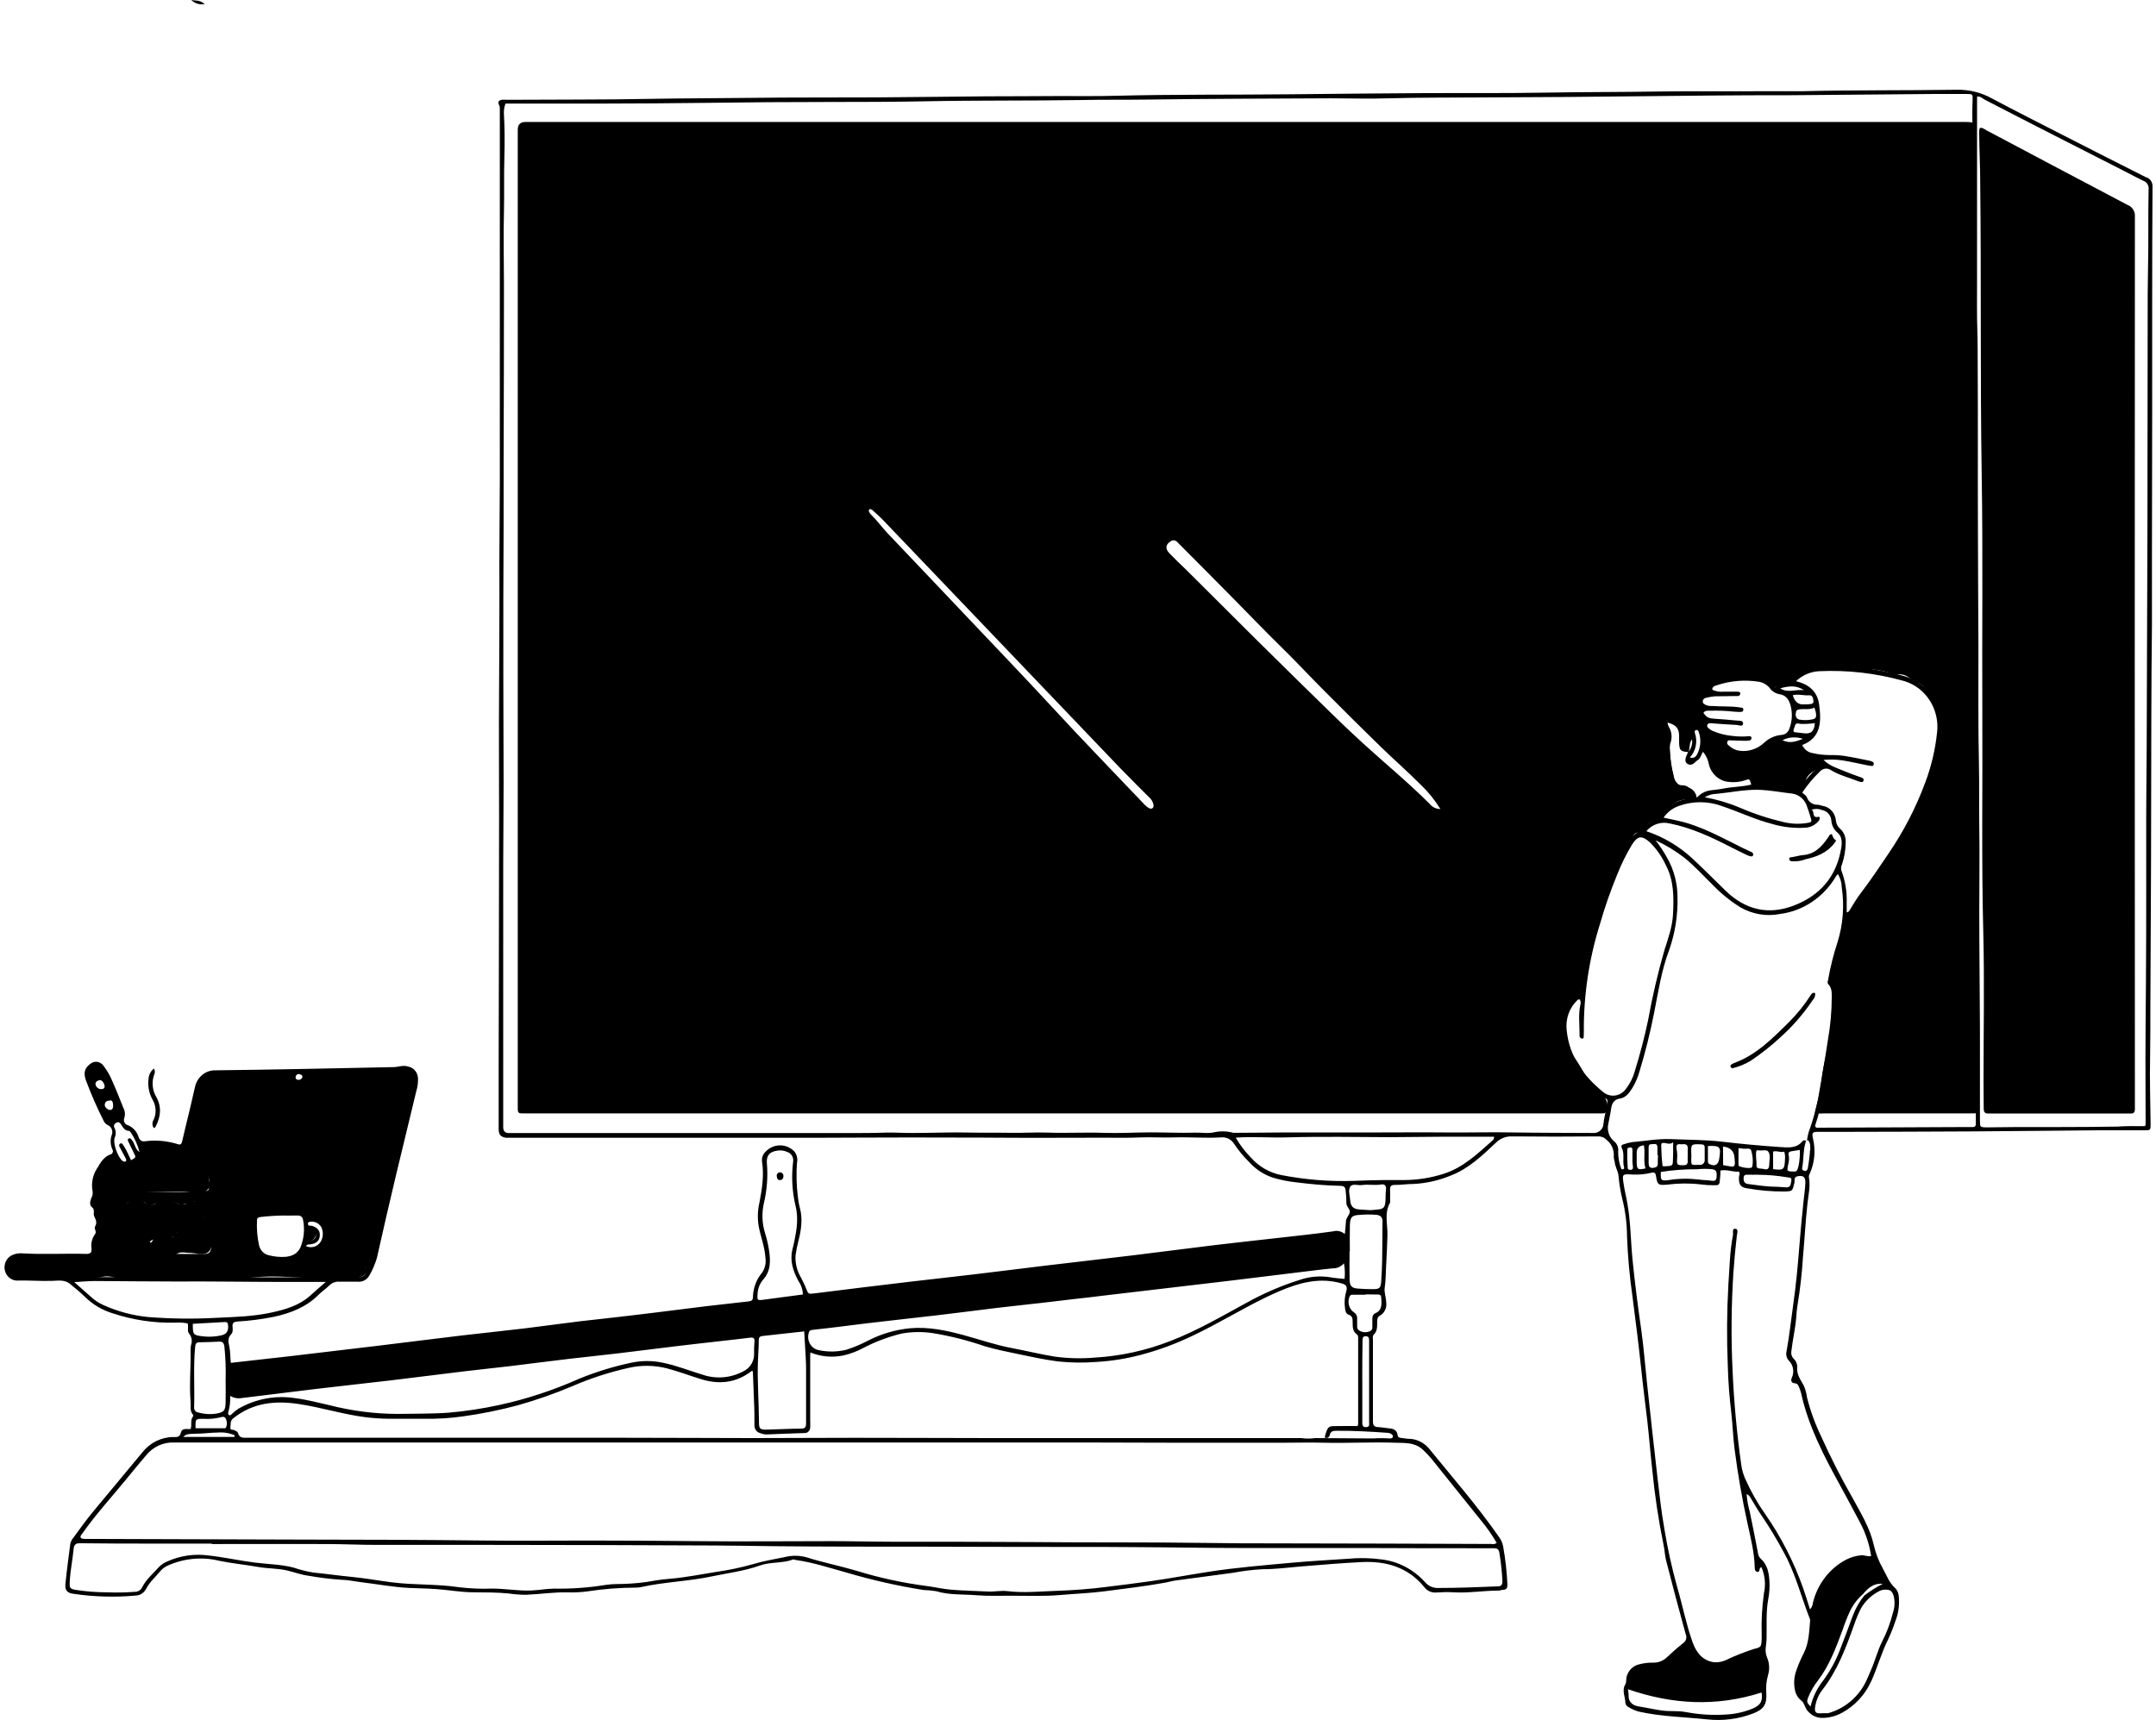 <svg width="436" height="348" viewBox="0 0 436 348" fill="none" xmlns="http://www.w3.org/2000/svg">
<path d="M367.029 225.046C367.208 224.303 367.34 223.577 367.558 222.876C368.04 221.08 368.359 219.245 368.507 217.392C368.741 215.605 369.223 213.859 369.542 212.081C370.172 208.58 370.989 205.104 370.88 201.473C370.904 200.992 370.873 200.519 370.787 200.045C369.916 196.782 370.561 193.73 371.768 190.719C371.931 190.385 372.056 190.034 372.149 189.675C372.841 185.979 375.137 183.147 377.129 180.259C378.156 178.758 379.3 177.305 380.374 175.82C382.732 172.361 384.872 168.746 386.786 164.993C388.599 161.9 390.015 158.571 390.988 155.087C391.937 151.252 392.49 147.368 391.704 143.403C391.665 142.979 391.533 142.571 391.323 142.212C390.622 141.224 389.961 140.221 389.245 139.25C388.84 138.695 388.303 138.271 387.689 138.001C387.128 137.757 386.591 137.446 386.086 137.079C385.518 136.631 384.817 136.394 384.101 136.41C383.596 136.451 383.082 136.402 382.592 136.247C380.273 135.456 377.829 135.178 375.402 135.431C374.693 135.431 374.04 135.097 373.308 135.088C371.122 135.121 368.943 135.276 366.772 135.553C365.363 135.7 363.721 136.117 362.928 137.765C362.718 138.205 362.259 138.45 361.792 138.368C361.029 138.336 360.266 138.499 359.574 138.842C359.06 139.135 358.414 138.98 358.072 138.483C357.59 137.928 356.967 137.528 356.275 137.332C355.932 137.226 355.613 137.047 355.341 136.81C353.286 135.007 350.843 134.68 348.337 134.811C347.069 134.982 345.855 135.48 344.812 136.255C342.478 137.699 340.089 139.013 338.369 141.298C338.315 141.387 338.237 141.461 338.143 141.51C336.416 142.277 336.548 143.811 336.813 145.304C336.828 146.169 337.062 147.009 337.49 147.752C337.824 148.184 337.661 148.78 337.645 149.31C337.575 151.921 337.832 154.532 338.424 157.07C338.766 158.571 338.922 158.8 340.322 158.857C341.56 158.914 341.949 159.771 342.345 160.709C342.594 161.305 342.345 161.631 341.785 161.729C341.536 161.77 341.279 161.729 341.007 161.729C339.303 161.786 337.723 162.692 336.766 164.177C336.276 164.993 335.521 165.605 334.642 165.898C333.965 166.135 333.358 166.576 332.906 167.155C332.471 167.759 331.856 168.191 331.163 168.387C330.533 168.534 330.284 169.056 330.012 169.578C328.051 173.323 326.409 177.24 325.109 181.295C324.526 183.172 323.965 185.057 323.226 186.868C321.763 190.474 321.18 194.334 320.215 198.079C320.059 198.691 319.958 199.327 319.794 199.939C319.647 200.657 319.242 201.294 318.674 201.718C317.118 202.893 316.705 204.762 316.511 206.614C316.231 209.323 316.97 212.032 318.573 214.178C319.351 215.295 320.005 216.495 320.697 217.67C321.569 219.245 322.759 220.591 324.191 221.619C325.047 222.451 325.304 223.765 324.829 224.883C324.681 225.103 324.44 225.234 324.183 225.225H106.634C104.494 225.225 104.704 225.413 104.704 223.12V26.258C104.704 25.208 105.21 24.681 106.222 24.675H396.669C399.781 24.675 399.345 24.594 399.345 27.555C399.345 43.785 399.167 60.022 399.4 76.251C399.766 102.247 399.4 128.243 399.735 154.23C399.914 167.416 399.805 180.593 399.906 193.771C399.984 203.562 399.952 213.313 399.968 223.079V224.361C399.968 224.964 399.719 225.242 399.143 225.225H368.585C368.064 225.299 367.527 225.242 367.029 225.046ZM291.283 163.646C290.17 161.843 288.839 160.195 287.322 158.751C284.731 156.132 281.945 153.716 279.307 151.146C275.549 147.483 271.813 143.786 268.117 140.057C265.004 136.957 262.055 133.75 258.927 130.707C255.799 127.663 252.702 124.391 249.589 121.25C245.924 117.562 242.275 113.841 238.594 110.17C238.376 109.949 238.166 109.713 237.925 109.517C237.598 109.239 237.139 109.215 236.788 109.468C235.715 110.112 235.575 110.969 236.477 111.916C237.559 113.042 238.687 114.119 239.8 115.179C244.819 120.173 249.83 125.167 254.842 130.16C259.651 134.917 264.475 139.65 269.315 144.374C271.362 146.373 273.424 148.347 275.541 150.273C280.054 154.402 284.785 158.269 289.12 162.618C289.656 163.287 290.45 163.663 291.283 163.646ZM176.007 102.965C175.703 103.046 175.633 103.25 175.727 103.463C175.828 103.707 175.976 103.928 176.155 104.107C177.361 105.266 178.333 106.637 179.477 107.852C185.391 114.102 191.344 120.32 197.25 126.578C202.301 131.923 207.366 137.185 212.386 142.628C218.611 149.392 224.999 155.96 231.326 162.618C231.629 162.977 232.003 163.271 232.407 163.491C232.921 163.736 233.333 163.442 233.279 162.863C233.17 162.218 232.835 161.631 232.337 161.231C230.392 159.281 228.447 157.355 226.509 155.356C210.588 138.703 194.667 122.033 178.738 105.364C177.96 104.548 177.182 103.871 176.357 103.128C176.248 103.063 176.131 103.006 176.007 102.965Z" fill="#85BCE6" style="fill:#85BCE6;fill:color(display-p3 0.522 0.737 0.902);fill-opacity:1;"/>
<path d="M400.373 25.883C400.933 25.76 401.338 26.16 401.773 26.389C411.267 31.415 420.745 36.465 430.254 41.459C431.234 41.818 431.841 42.83 431.732 43.907C431.694 103.74 431.694 163.581 431.732 223.414V224.377C431.732 224.981 431.491 225.266 430.915 225.242H402.147C401.423 225.307 401.151 224.964 401.159 224.214C401.159 222.402 401.12 220.583 401.12 218.771C401.12 208.629 401.322 198.479 401.065 188.345C400.692 173.78 400.956 159.216 400.879 144.651C400.793 128.528 401.019 112.405 400.754 96.29C400.435 76.496 400.684 56.701 400.451 36.906C400.451 33.642 400.264 30.379 400.248 27.164C400.194 26.731 400.233 26.291 400.373 25.883Z" fill="#85BCE6" style="fill:#85BCE6;fill:color(display-p3 0.522 0.737 0.902);fill-opacity:1;"/>
<path d="M39.425 233.425C39.207 232.846 39.207 232.202 39.425 231.622C39.814 230.529 39.993 229.362 39.954 228.195C39.938 226.164 40.319 224.156 41.059 222.28C41.347 221.602 41.845 221.039 42.467 220.689C44.685 219.35 47.214 218.698 49.766 218.796C55.213 218.796 60.66 218.894 66.108 218.796C68.784 218.73 71.454 218.2 74.13 217.98C76.115 217.849 78.099 217.833 80.083 217.931C81.476 217.996 82.091 218.951 81.686 220.379C80.768 223.585 79.85 226.792 79.079 230.047C77.266 237.636 75.609 245.257 73.944 252.894C73.866 253.367 73.741 253.824 73.578 254.273C73.236 254.877 73.337 255.652 73.827 256.141C74.457 256.876 74.325 257.422 73.578 258.002C73.15 258.279 72.667 258.467 72.169 258.556C70.092 259.136 68.03 258.556 65.944 258.556H65.641C61.423 258.663 57.213 258.026 52.996 258.271C51.027 258.385 49.058 258.573 47.089 258.801C46.381 258.777 45.673 258.711 44.973 258.597C41.666 258.597 38.343 258.377 35.051 258.597C31.643 258.867 28.242 258.736 24.842 258.801C24.492 258.842 24.134 258.785 23.799 258.654C22.671 258.148 21.418 258.051 20.235 258.393C19.581 258.483 18.92 258.507 18.259 258.483C16.072 258.483 13.878 258.565 11.691 258.483C9.504 258.401 7.248 259.03 4.999 258.883H3.933C2.563 258.777 1.536 257.528 1.637 256.092C1.668 255.701 1.777 255.325 1.964 254.991C2.244 254.395 2.843 254.044 3.474 254.093C7.536 254.305 11.605 253.848 15.675 254.314C17.504 254.444 19.34 254.477 21.169 254.411C21.348 254.411 21.527 254.24 21.706 254.15C21.901 254.207 22.103 254.24 22.305 254.24C24.982 253.955 27.682 253.881 30.375 254.028C31.542 253.938 32.717 254.028 33.861 254.273H35.168C35.604 254.273 35.689 254.077 35.713 253.726C38.211 253.62 40.662 254.346 43.245 254.289C43.121 253.628 43.035 252.959 42.989 252.29C43.105 251.613 43.051 250.919 42.841 250.275C42.669 249.736 42.319 249.279 41.86 248.977C41.347 248.561 42.047 247.77 41.494 247.345C41.837 246.619 42.646 246.122 42.436 245.134L42.094 244.196C42.755 243.821 43.129 243.054 43.02 242.27C42.771 241.773 42.662 241.201 42.716 240.638C42.778 239.7 42.716 238.762 42.716 237.823C42.716 237.309 42.631 236.885 42.101 236.714V236.657L41.736 236.159C41.082 235.147 40.304 234.233 39.425 233.425ZM56.388 255.007C57.797 255.325 59.244 254.705 60.022 253.432C60.357 253.016 60.839 252.755 61.353 252.722L63.61 252.412C64.824 252.306 65.726 251.189 65.625 249.924C65.625 249.859 65.609 249.801 65.602 249.736C65.516 248.994 65.29 248.276 64.948 247.623C64.606 247.019 64.263 246.587 63.524 246.676C62.8 246.84 62.061 246.497 61.695 245.82C61.415 245.306 60.917 245.338 60.481 245.355C58.956 245.265 57.431 245.355 55.929 245.616C55.68 245.722 55.4 245.722 55.151 245.616C54.303 244.922 53.525 245.412 52.731 245.697C51.463 246.154 51.338 246.35 51.276 247.762C51.229 248.879 51.33 249.997 51.572 251.091C51.821 252.347 52.35 253.522 53.128 254.518C53.805 255.333 54.957 254.909 55.898 255.015H56.388V255.007Z" fill="#B7B7B6" style="fill:#B7B7B6;fill:color(display-p3 0.718 0.718 0.714);fill-opacity:1;"/>
<path d="M42.133 236.591V236.649C42.288 237.53 42.031 238.452 42.428 239.325C42.545 239.692 42.459 240.092 42.203 240.369C41.767 241.038 41.028 241.422 40.257 241.389C39.129 241.389 38.055 240.981 36.934 241.006C34.04 241.071 31.145 241.153 28.25 241.226C27.993 241.201 27.737 241.283 27.542 241.454C26.429 241.593 25.309 241.618 24.188 241.528C22.601 241.218 20.99 241.136 19.379 241.267C18.78 240.728 18.585 239.831 18.912 239.072C19.192 237.962 19.55 236.869 19.978 235.808C20.266 235.245 20.64 234.739 21.091 234.307C22.111 233.32 22.826 233.328 23.838 234.364C24.733 235.278 26.141 235.31 27.083 234.454C27.387 234.176 27.706 233.915 28.001 233.638C28.468 233.164 29.005 232.822 28.538 231.9C28.242 231.345 28.678 231.084 29.246 231.084C31.27 231.002 33.293 231.263 35.238 231.843C35.471 231.941 35.713 232.014 35.962 232.063C37.222 232.185 38.428 232.667 39.448 233.466C40.327 234.25 41.113 235.147 41.782 236.135L42.133 236.591Z" fill="#F28C2B" style="fill:#F28C2B;fill:color(display-p3 0.949 0.549 0.169);fill-opacity:1;"/>
<path d="M33.868 254.232C32.724 253.979 31.549 253.898 30.382 253.987C27.69 253.841 24.99 253.914 22.313 254.2C22.11 254.2 21.908 254.167 21.713 254.11C21.114 254.045 20.515 253.979 19.908 253.922C19.301 253.865 19.044 253.473 18.967 252.886C18.866 252.054 18.982 251.205 19.317 250.438C19.628 249.696 20.002 249.108 19.706 248.178C19.465 247.419 20.336 247.256 20.889 247.036C21.861 247.329 22.881 247.419 23.892 247.305C24.803 247.207 25.721 247.248 26.624 247.419C28.024 247.68 29.456 247.721 30.872 247.542C32.826 247.223 34.81 247.223 36.763 247.542C37.168 247.623 37.58 247.59 37.969 247.468C38.709 247.28 39.471 247.207 40.234 247.248L41.471 247.321C42.016 247.778 41.323 248.57 41.837 248.953C42.296 249.255 42.646 249.712 42.817 250.25C42.755 250.609 42.755 250.985 42.817 251.344C42.817 253.057 42.039 253.792 40.358 253.686C39.767 253.563 39.168 253.482 38.568 253.441C37.603 253.49 36.584 253.041 35.666 253.702C35.183 254.175 34.514 254.379 33.868 254.232ZM35.713 249.834C35.977 249.761 36.172 249.622 36.179 249.304C36.109 249.247 36.016 249.231 35.93 249.239C35.619 249.353 35.588 249.573 35.736 249.851C35.456 249.769 35.355 249.875 35.432 250.169C35.308 250.079 35.152 250.079 35.028 250.169C34.857 250.242 34.592 250.291 34.779 250.569C34.872 250.707 35.059 250.626 35.16 250.569C35.253 250.463 35.339 250.348 35.409 250.218C35.572 250.226 35.713 250.095 35.72 249.924C35.72 249.891 35.72 249.859 35.713 249.834ZM31.378 250.781C30.942 250.667 30.491 250.879 30.281 251.295C30.771 251.58 31.098 251.466 31.37 250.813V250.781H31.378ZM28.616 249.532C28.46 249.532 28.305 249.639 28.398 249.826C28.483 250.014 28.624 250.169 28.795 250.267C28.919 250.316 28.982 250.087 28.974 249.94C28.966 249.794 28.865 249.573 28.616 249.573V249.532Z" fill="#F28C2B" style="fill:#F28C2B;fill:color(display-p3 0.949 0.549 0.169);fill-opacity:1;"/>
<path d="M354.368 156.752C354.928 155.022 355.006 153.088 356.29 151.652C356.57 151.334 356.772 150.975 357.014 150.64C357.955 149.384 358.85 149.139 360.126 149.93C360.795 150.396 361.62 150.575 362.414 150.42C363.293 150.208 364.173 150.746 364.429 151.652C364.577 152.346 365.223 152.778 365.885 152.639C366.538 152.664 367.176 152.876 367.721 153.251C368.305 153.512 368.577 154.222 368.336 154.834C368.211 155.144 367.978 155.381 367.674 155.495C367.176 155.748 366.694 156.034 366.235 156.36C365.651 156.793 365.239 157.437 365.075 158.171C364.966 158.604 365.192 159.216 364.608 159.379C363.9 159.583 363.293 160.195 362.453 159.909C360.718 159.306 358.85 159.257 357.084 159.763C356.983 159.763 356.858 159.828 356.788 159.763C356.134 159.338 355.582 158.767 354.905 158.351C354.438 158.098 354.368 157.396 354.368 156.752Z" fill="#85BCE6" style="fill:#85BCE6;fill:color(display-p3 0.522 0.737 0.902);fill-opacity:1;"/>
<path d="M40.249 247.231C39.487 247.191 38.724 247.264 37.985 247.452C37.596 247.574 37.184 247.607 36.779 247.525C34.826 247.207 32.841 247.207 30.888 247.525C29.472 247.705 28.04 247.664 26.64 247.403C25.737 247.231 24.819 247.191 23.908 247.288C22.896 247.403 21.877 247.313 20.904 247.019C20.297 246.652 19.473 246.66 19.309 245.616C19.2 244.914 19.947 244.669 19.838 244.057C19.994 243.927 20.157 243.804 20.305 243.658C21.185 242.776 22.017 242.581 23.076 243.486C23.714 244.229 24.803 244.286 25.503 243.617C25.55 243.576 25.589 243.535 25.628 243.486C25.83 243.331 26.064 243.225 26.305 243.16C27.06 242.874 27.9 242.964 28.577 243.413C28.896 243.658 29.293 243.788 29.69 243.772L30.468 243.968C31.067 244.367 31.487 244.123 31.822 243.552C32.701 243.201 33.534 242.581 34.553 243.037C34.974 243.707 35.417 244.196 36.289 243.682C36.538 243.535 36.973 243.682 37.324 243.755C37.674 243.829 38.102 243.992 38.444 243.543C38.841 243.07 39.502 242.98 40 243.323C40.685 243.698 41.432 243.853 42.125 244.188L42.467 245.126C41.876 245.983 41.121 246.701 40.249 247.231Z" fill="#965B34" style="fill:#965B34;fill:color(display-p3 0.588 0.357 0.204);fill-opacity:1;"/>
<path d="M34.546 243.005C33.526 242.548 32.694 243.168 31.814 243.519C31.332 243.47 30.841 243.617 30.46 243.935L29.682 243.739C29.62 243.486 29.441 243.282 29.2 243.209C28.258 242.874 27.254 242.85 26.297 243.127C26.056 243.193 25.822 243.299 25.62 243.454C24.982 244.196 23.893 244.253 23.192 243.584C23.146 243.543 23.107 243.503 23.068 243.454C22.009 242.548 21.177 242.744 20.297 243.625C20.15 243.772 19.986 243.894 19.831 244.025C18.741 243.87 18.344 243.209 18.78 242.238C18.944 241.969 19.146 241.732 19.379 241.52H24.173C25.293 241.61 26.414 241.585 27.527 241.446C28.725 241.642 29.939 241.716 31.153 241.683C32.834 241.487 34.499 241.601 36.172 241.561C37.028 241.561 37.892 241.936 38.74 241.707C40.249 241.3 41.627 241.756 43.02 242.23C43.129 243.013 42.755 243.78 42.094 244.155C41.401 243.829 40.654 243.674 39.969 243.29C39.471 242.948 38.81 243.038 38.413 243.511C38.032 243.454 37.635 243.47 37.261 243.576C36.242 243.968 35.464 243.095 34.546 243.005Z" fill="#6FB64A" style="fill:#6FB64A;fill:color(display-p3 0.435 0.714 0.29);fill-opacity:1;"/>
<path d="M24.165 241.52H19.372C19.348 241.43 19.348 241.324 19.372 241.234C20.974 241.112 22.585 241.21 24.165 241.52Z" fill="#B7B7B6" style="fill:#B7B7B6;fill:color(display-p3 0.718 0.718 0.714);fill-opacity:1;"/>
<path d="M26.282 243.127C27.239 242.85 28.242 242.874 29.184 243.209C29.425 243.282 29.604 243.486 29.666 243.739C29.27 243.755 28.873 243.625 28.554 243.38C27.877 242.931 27.036 242.842 26.282 243.127Z" fill="#B7B7B6" style="fill:#B7B7B6;fill:color(display-p3 0.718 0.718 0.714);fill-opacity:1;"/>
<path d="M34.545 243.005C35.479 243.086 36.257 243.959 37.277 243.576V243.723C36.927 243.723 36.499 243.502 36.242 243.649C35.394 244.163 34.95 243.682 34.545 243.005Z" fill="#B7B7B6" style="fill:#B7B7B6;fill:color(display-p3 0.718 0.718 0.714);fill-opacity:1;"/>
<path d="M30.445 243.943C30.826 243.625 31.317 243.478 31.799 243.527C31.433 244.123 31.052 244.343 30.445 243.943Z" fill="#B7B7B6" style="fill:#B7B7B6;fill:color(display-p3 0.718 0.718 0.714);fill-opacity:1;"/>
<path d="M62.559 251.058C62.326 251.033 62.116 250.895 61.983 250.691C61.478 250.03 61.579 249.075 62.209 248.545C62.279 248.488 62.357 248.431 62.435 248.39C62.839 248.137 63.337 248.137 63.742 248.39C64.209 248.724 64.053 249.206 63.921 249.671C63.82 250.405 63.26 250.976 62.559 251.058Z" fill="#B7B7B6" style="fill:#B7B7B6;fill:color(display-p3 0.718 0.718 0.714);fill-opacity:1;"/>
<path d="M353.209 302.234C353.294 303.458 353.52 304.674 353.862 305.849C354.43 308.606 354.975 311.364 355.504 314.13C355.535 314.555 355.714 314.946 356.01 315.24C357.379 316.423 357.722 318.071 357.823 319.801C357.893 321.025 357.823 322.257 357.59 323.457C357.099 326.092 357.309 328.768 357.247 331.428C357.247 331.959 357.169 332.481 357.107 333.011C356.975 333.786 357.06 334.586 357.356 335.312C357.839 336.446 357.901 337.727 357.527 338.91C357.201 340.077 357.092 341.293 357.193 342.501C357.317 344.81 356.664 345.764 354.594 346.58C351.629 347.731 348.446 348.147 345.302 347.812C340.634 347.306 335.965 347.258 331.405 346.229C330.665 346.025 329.965 345.715 329.311 345.299C328.969 345.144 328.736 344.818 328.689 344.434C328.689 343.202 327.911 341.987 328.689 340.714C328.953 340.249 328.798 339.539 328.992 339.008C329.366 337.817 330.315 336.92 331.49 336.667C332.377 336.43 333.288 336.316 334.206 336.324C335.288 336.381 336.346 335.981 337.14 335.198C338.198 334.202 339.287 333.24 340.423 332.342C340.984 331.95 341.178 331.192 340.89 330.555C339.513 325.602 338.213 320.633 336.93 315.656C336.657 314.587 336.634 313.437 336.393 312.392C335.381 307.423 334.626 302.405 334.136 297.355C333.755 294.034 333.506 290.688 333.124 287.367C332.712 283.834 332.245 280.31 331.879 276.76C331.373 271.954 330.767 267.173 330.144 262.383C329.56 258.328 329.187 254.24 329.031 250.144C329.016 247.59 328.697 245.045 328.09 242.572C327.708 241.03 327.444 239.455 327.311 237.872C327.21 236.877 326.611 236.02 326.533 235.008C326.448 234.707 326.385 234.397 326.339 234.078C326.487 232.748 325.958 231.435 324.946 230.619C324.533 230.154 323.95 229.884 323.343 229.876C317.491 229.933 311.639 229.933 305.78 229.876C304.535 229.819 303.321 230.309 302.434 231.223C299.726 233.776 296.987 236.387 293.493 237.75C291.042 238.778 288.443 239.374 285.805 239.496C284.544 239.496 283.283 239.708 282.023 239.692C281.245 239.692 281.081 240.035 281.112 240.745C281.143 241.454 281.112 242.017 281.112 242.654C281.112 242.866 281.175 243.119 281.112 243.282C279.867 245.428 280.661 247.753 280.575 249.997C280.498 252.013 280.435 254.036 280.311 256.043C280.217 257.52 280.256 259.005 280.023 260.49C279.883 261.396 280.295 262.424 280.326 263.42C280.498 264.505 280 265.59 279.081 266.12C278.537 266.422 278.49 266.847 278.498 267.434C278.498 268.332 278.544 269.262 277.821 269.963C277.525 270.249 277.642 270.665 277.642 271.032V287.522C277.642 288.338 277.922 288.657 278.677 288.681C279.432 288.706 279.984 288.844 280.645 288.901C281.595 288.983 282.497 289.081 282.653 290.37C282.7 290.745 283.019 290.835 283.338 290.868C283.844 290.917 284.342 291.031 284.847 291.047C286.404 291.047 287.882 291.741 288.925 292.948C293.765 298.897 298.815 304.674 303.212 311.013C303.609 311.568 303.873 312.213 303.99 312.898C304.434 315.403 304.722 317.949 304.838 320.495C304.838 321.262 304.667 321.572 303.959 321.596C303.663 321.596 303.36 321.751 303.064 321.751C299.952 321.751 296.886 322.298 293.781 322.086C292.668 322.012 291.54 322.086 290.427 322.135C289.509 322.216 288.614 321.816 288.038 321.058C284.723 316.978 280.256 315.754 275.424 315.982C271.323 316.178 267.23 316.537 263.129 316.864C260.561 317.076 257.986 317.435 255.348 317.427C253.324 317.533 251.317 317.778 249.325 318.153C245.457 318.667 241.582 319.181 237.715 319.711C237.014 319.809 236.329 320.013 235.629 320.144C231.583 320.878 227.513 321.351 223.443 321.882C220.424 322.282 217.389 322.379 214.37 322.649C211.094 322.934 207.779 322.779 204.487 322.787C202.153 322.787 199.818 322.877 197.484 322.69C194.76 322.469 192.037 322.69 189.321 321.874C188.465 321.735 187.609 321.653 186.745 321.629C181.539 320.797 176.38 319.63 171.307 318.137C167.883 317.198 164.498 316.064 160.973 315.566C160.77 315.566 160.545 315.403 160.389 315.46C158.218 316.276 155.86 315.901 153.674 316.676C150.506 317.802 147.184 318.202 143.915 318.887C139.176 319.891 134.336 319.989 129.613 321.049C129.263 321.123 128.905 321.156 128.547 321.147C125.247 321.164 121.956 321.425 118.695 321.923C117.481 322.078 116.268 322.143 115.046 322.11C112.151 322.02 109.28 322.477 106.401 322.6C105.233 322.6 104.074 322.51 102.922 322.339C100.541 322.102 98.16 322.11 95.771 322.094C93.226 322.094 90.713 321.621 88.184 321.441C86.363 321.311 84.534 321.302 82.737 321.213C79.484 321.049 76.286 320.446 73.064 320.054C71.71 319.891 70.364 319.581 68.995 319.556C66.761 319.409 64.543 319.132 62.341 318.74C60.847 318.553 59.4 317.973 57.906 317.647C56.007 317.239 54.062 317.304 52.163 316.962C49.564 316.505 46.949 316.26 44.381 315.73C40.903 314.873 37.254 315.207 33.962 316.676C33.394 316.921 32.888 317.288 32.468 317.761C31.472 318.969 30.266 319.989 29.534 321.425C29.106 322.233 28.305 322.738 27.425 322.755C23.231 323.138 19.006 323.016 14.835 322.396C13.582 322.241 13.1 321.686 13.232 320.372C13.504 317.68 13.87 314.995 14.212 312.311C14.313 311.846 14.524 311.413 14.835 311.062C16.212 309.153 17.597 307.244 19.107 305.441C22.352 301.548 25.597 297.656 28.826 293.748C30.382 291.798 32.686 290.68 35.114 290.688C35.767 290.688 36.343 290.786 36.584 289.783C36.825 288.779 37.845 289.154 38.553 289.056C38.856 288.24 38.428 287.261 39.02 286.543C39.113 286.405 39.098 286.217 38.973 286.103C38.358 285.368 38.608 284.471 38.545 283.655C38.265 280.163 38.6 276.679 38.545 273.186C38.53 272.811 38.561 272.444 38.631 272.077C38.926 271.302 38.779 270.42 38.257 269.792C37.79 269.27 38.172 268.438 37.946 267.703C37.113 267.54 36.265 267.491 35.425 267.556C31.153 267.654 26.896 267.018 22.826 265.672C20.718 265.043 18.78 263.901 17.177 262.334C16.22 261.388 15.169 260.531 14.127 259.683C13.084 258.834 11.792 259.054 10.625 259.095C8.205 259.185 5.793 258.965 3.373 259.038C1.956 258.981 0.859 257.732 0.914 256.256C0.952 255.244 1.528 254.338 2.408 253.914C3.015 253.62 3.676 253.49 4.337 253.522C8.711 253.791 13.092 253.522 17.465 253.645C18.243 253.645 18.57 253.424 18.508 252.559C18.352 251.548 18.601 250.503 19.192 249.687C19.675 249.1 18.912 248.569 19.239 248.055C19.691 247.321 19.371 246.717 19.045 246.032C18.78 245.477 19.294 244.726 18.57 244.163C18.041 243.747 18.228 242.98 18.461 242.368C18.694 241.96 18.788 241.487 18.726 241.014C18.368 239.162 18.842 237.244 20.017 235.808C20.601 234.853 21.402 234.07 22.352 233.532C22.694 233.442 22.904 233.075 22.819 232.724C22.803 232.65 22.772 232.585 22.733 232.52C22.29 231.549 22.258 230.423 22.655 229.427C22.85 228.709 22.523 227.942 21.877 227.624C21.504 227.469 21.185 227.184 20.998 226.808C19.644 224.132 18.438 221.374 17.379 218.551C16.85 217.033 17.107 216.103 18.157 215.287C18.92 214.561 20.103 214.618 20.796 215.41C20.819 215.442 20.85 215.475 20.873 215.508C21.644 216.495 22.274 217.596 22.749 218.771C23.527 220.501 24.212 222.288 24.92 224.05C25.285 224.695 25.363 225.486 25.122 226.196C24.927 226.743 25.192 227.355 25.721 227.559C25.752 227.575 25.784 227.583 25.815 227.592C26.881 228 27.706 228.905 28.04 230.039C28.196 230.635 28.772 230.994 29.347 230.855C31.573 230.57 33.83 230.774 35.977 231.451C36.468 231.631 36.701 231.451 36.825 230.912C37.316 228.742 37.861 226.588 38.382 224.426C38.748 222.875 39.105 221.325 39.456 219.775C39.915 217.849 41.572 216.503 43.463 216.511C49.688 216.446 55.859 216.332 62.053 216.217C67.889 216.111 73.726 215.989 79.57 215.858C80.566 215.858 81.515 215.393 82.558 215.752C83.694 215.964 84.519 216.993 84.534 218.2C84.558 219.057 84.441 219.905 84.184 220.721C82.815 226.498 81.375 232.267 80.005 238.044C78.706 243.511 77.445 248.986 76.216 254.477C75.842 255.733 75.321 256.941 74.659 258.067C74.169 258.907 73.259 259.373 72.325 259.266H68.66C67.897 259.193 67.135 259.479 66.582 260.033C65.929 260.694 65.127 261.2 64.473 261.861C61.921 264.439 58.762 265.631 55.377 266.373C52.933 266.863 50.467 267.181 47.984 267.328C47.284 267.385 46.965 267.589 47.027 268.364C47.074 268.895 47.12 269.539 46.755 269.898C45.977 270.649 46.179 271.53 46.366 272.346C46.607 273.439 46.537 274.565 46.677 275.683L58.847 274.312C64.645 273.627 70.45 272.95 76.247 272.248C82.044 271.546 87.74 270.82 93.483 270.135C97.67 269.637 101.864 269.221 106.05 268.715C109.832 268.258 113.598 267.72 117.373 267.263C119.793 266.969 122.22 266.749 124.648 266.447C127.473 266.128 130.29 265.786 133.115 265.435C136.336 265.035 139.566 264.619 142.787 264.227C145.659 263.885 148.538 263.566 151.417 263.248C151.946 263.191 152.273 263.012 152.265 262.375C152.304 260.547 152.965 258.801 154.117 257.431C154.709 256.574 154.95 255.505 154.794 254.461C154.662 252.135 153.759 250.022 153.378 247.778C153.168 246.252 153.238 244.702 153.588 243.209C154.102 240.5 154.545 237.766 154.102 234.984C154.008 234.225 154.273 233.475 154.817 232.969C156.397 231.304 158.957 231.255 160.591 232.871C161.144 233.515 161.362 234.405 161.167 235.245C161.012 237.481 161.066 239.725 161.331 241.944C161.408 242.735 161.541 243.527 161.743 244.294C162.381 246.595 162.015 248.822 161.455 251.058C161.198 252.029 161.004 253.016 160.872 254.02C160.801 255.57 161.183 257.112 161.976 258.426C162.327 259.136 162.7 259.838 162.988 260.572C163.455 261.755 163.432 261.788 164.684 261.633C171.237 260.817 177.796 260.001 184.348 259.234C188.535 258.736 192.729 258.295 196.924 257.79C201.818 257.21 206.705 256.582 211.6 255.995C217.397 255.301 223.202 254.648 228.999 253.946C234.594 253.269 240.189 252.527 245.784 251.85C249.924 251.352 254.064 250.919 258.234 250.438C262.016 250.006 265.806 249.622 269.58 249.083C270.413 248.847 271.3 249.051 271.961 249.63C272.047 248.635 272.156 247.868 272.179 247.101C272.202 246.334 272.825 245.869 272.957 245.24C273.09 244.612 272.265 244.106 272.272 243.372C272.272 242.523 272.226 241.675 272.125 240.826C272.039 240.01 271.697 239.888 271.035 239.872C268.039 239.823 265.059 239.529 262.086 239.162C260.577 238.998 259.075 238.705 257.612 238.28C255.706 237.693 253.978 236.583 252.616 235.066C251.503 233.972 250.5 232.765 249.62 231.459C249.052 230.48 247.986 229.95 246.905 230.08C243.737 230.26 240.555 229.982 237.388 230.08C235.115 230.154 232.851 229.999 230.587 230.08C228.112 230.203 225.63 230.137 223.155 230.137C215.988 230.137 208.829 230.194 201.663 230.137C196.215 230.08 190.823 230.137 185.407 230.088C178.349 230.088 171.283 230.137 164.218 230.154C151.246 230.154 138.282 230.154 125.31 230.154H103.124C102.868 230.17 102.603 230.17 102.346 230.154C101.234 229.982 100.844 229.525 100.844 228.359V215.736C100.844 208.058 100.86 200.372 100.891 192.686C100.891 183.555 100.907 174.433 100.93 165.303C100.93 156.654 100.868 148.013 100.93 139.364C100.93 135.284 100.992 131.204 100.985 127.076C100.985 122.629 101.023 118.174 100.985 113.727C100.985 108.309 101.07 102.883 101.078 97.465V21.779C101.078 21.289 100.549 20.832 100.907 20.441C101.265 20.049 102.066 20.188 102.665 20.188C112.276 20.122 121.886 20.188 131.457 20C138.258 19.869 145.052 19.886 151.853 19.796C160.342 19.682 168.824 19.747 177.314 19.698C184.714 19.657 192.099 19.543 199.507 19.486C204.339 19.486 209.172 19.445 214.012 19.429C217.903 19.429 221.793 19.478 225.731 19.372C237.528 19.07 249.325 19.2 261.121 19.07C269.837 18.972 278.552 18.898 287.268 18.841C295.757 18.792 304.247 18.89 312.737 18.735C320.191 18.596 327.646 18.637 335.101 18.515C342.221 18.392 349.349 18.515 356.469 18.45H364.5C374.919 18.197 385.346 18.311 395.766 18.156C398.202 18.107 400.606 18.703 402.769 19.886C407.602 22.464 412.496 24.928 417.368 27.425C422.877 30.24 428.394 33.047 433.919 35.829C434.744 36.025 435.32 36.8 435.296 37.69C435.234 45.588 435.234 53.494 435.226 61.393V83.741C435.226 93.532 435.211 103.299 435.18 113.042V126.537C435.024 138.98 435.055 151.415 435.016 163.858C435.016 177.077 434.907 190.295 434.861 203.513C434.861 206.973 434.861 210.424 434.806 213.884C434.705 218.363 434.861 222.859 434.907 227.33C434.907 228.62 434.907 228.636 433.639 228.644H423.865C415.516 228.709 407.174 228.816 398.824 228.864C389.922 228.922 381.02 228.93 372.11 228.954H367.55C366.468 228.954 366.391 229.207 366.64 230.333C367.208 232.724 366.966 235.245 365.955 237.464C365.83 237.677 365.776 237.93 365.815 238.183C366.142 239.953 365.714 241.683 365.519 243.421C365.114 247.068 364.935 250.764 364.601 254.371C364.398 257.61 364.033 260.833 363.504 264.023C363.371 264.864 363.278 265.704 363.239 266.553C363.044 268.837 362.515 271.065 362.259 273.341C362.165 273.872 362.321 274.41 362.679 274.794C363.161 275.218 363.441 275.838 363.457 276.499C363.278 278.009 364.087 279.045 364.733 280.203C365.083 280.979 365.317 281.803 365.418 282.651C366.103 285.377 367.06 288.02 368.274 290.533C370.203 294.817 372.328 298.995 374.655 303.05C376.312 306.085 378.148 309.063 378.927 312.523C379.308 314.204 379.923 315.811 380.763 317.296C381.541 318.683 382.055 320.201 383.292 321.278C383.72 321.735 383.969 322.347 383.985 322.991C384.156 324.697 383.907 326.418 383.269 328.001C382.856 329.258 382.366 330.49 381.798 331.681C380.46 334.382 379.666 337.311 378.429 340.053C377.176 342.819 375.09 345.071 372.499 346.466C371.332 347.111 370.032 347.47 368.709 347.502C367.527 347.568 366.383 347.07 365.597 346.14C364.998 345.511 364.912 344.508 364.336 344.051C363.683 343.569 363.216 342.851 363.021 342.044C362.694 340.632 362.788 339.155 363.301 337.809C363.706 336.658 364.188 335.541 364.741 334.464C365.822 332.391 365.854 330.074 366.056 327.797C366.056 327.691 366.04 327.585 366.001 327.487C364.219 322.926 363.037 318.104 360.617 313.812C359.302 311.356 357.862 308.974 356.306 306.673C355.457 305.481 354.749 304.176 353.971 302.911C353.8 302.601 353.528 302.364 353.209 302.234ZM376.756 322.453C375.658 323.399 374.764 324.574 374.118 325.904C373.542 327.153 373.044 328.434 372.608 329.739C371.285 333.305 369.97 336.862 367.659 339.914C366.85 340.942 366.188 342.084 365.682 343.308C365.332 344.206 365.379 344.402 366.134 345.21C366.601 343.292 367.464 341.505 368.671 339.979C370.04 338.127 371.168 336.095 372.017 333.925C372.919 331.559 373.837 329.201 374.693 326.81C375.254 325.325 376.04 323.946 377.028 322.73C378.195 321.849 379.432 321.066 380.724 320.389C378.966 320.193 377.806 321.196 376.756 322.453ZM341.427 152.142C339.816 152.011 339.599 151.783 339.56 150.134V148.853C339.56 147.327 338.914 146.601 337.225 146.161C337.249 146.422 337.319 146.683 337.42 146.928C338.097 147.956 338.229 149.278 337.762 150.428C337.669 150.844 337.638 151.277 337.684 151.701C337.747 153.463 338.003 155.201 338.462 156.898C338.603 158.155 339.591 159.126 340.797 159.191C341.98 159.216 342.976 160.138 343.131 161.37C343.863 160.538 344.859 160.007 345.933 159.869C346.789 159.746 347.653 159.689 348.493 159.518C350.361 159.134 352.29 159.183 354.158 158.702C353.8 157.527 353.792 157.502 352.952 157.82C351.839 158.204 350.656 158.318 349.489 158.155C347.637 157.951 346.088 156.58 345.598 154.695C345.435 153.724 345.022 152.819 344.4 152.076C344.011 152.639 343.917 153.357 343.388 153.708C342.735 154.116 342.229 155.087 341.272 154.524C340.634 154.165 340.704 153.439 341.396 152.125C342.019 151.44 342.307 150.485 342.174 149.547C341.536 150.289 341.832 151.334 341.427 152.133V152.142ZM26.982 235.661C26.53 235.669 26.071 235.743 25.636 235.865C24.92 236.02 24.18 235.702 23.784 235.049C23.581 234.747 23.402 234.429 23.177 234.062C21.363 235.082 20.041 236.861 19.535 238.958C19.107 240.745 19.434 241.128 21.169 241.104C27.706 241.022 34.25 241.291 40.786 240.981C42.288 240.908 42.273 240.981 42.296 239.349C42.319 238.28 42.016 237.228 41.44 236.347C40.747 235.294 39.837 234.413 38.786 233.76C35.759 231.794 32.421 231.484 28.888 231.802C29.449 233.107 28.834 233.956 27.986 234.739C27.659 235.041 27.207 235.164 26.974 235.629V235.661H26.982ZM266.008 290.9C269.899 290.9 273.79 290.974 277.681 290.974C278.793 290.9 279.906 290.9 281.019 290.974C281.284 290.974 281.556 290.974 281.665 290.688C281.774 290.403 281.501 290.125 281.229 289.995C281.05 289.905 280.856 289.856 280.653 289.84C277.167 289.595 273.65 289.383 270.187 289.424C269.603 289.424 269.098 289.513 268.919 290.24C268.887 290.623 268.561 290.909 268.195 290.876C268.086 290.868 267.977 290.827 267.884 290.762C268.568 288.069 268.81 288.542 270.926 288.469C272.14 288.428 273.354 288.469 274.537 288.469C274.591 288.347 274.63 288.224 274.654 288.094V270.959C274.654 270.584 274.708 270.143 274.389 269.923C273.533 269.319 273.541 268.421 273.541 267.475C273.541 266.814 273.541 266.21 272.763 265.957C272.125 265.753 272.047 265.076 271.985 264.513C271.844 263.452 271.922 262.375 272.21 261.347C272.514 260.343 272.327 259.895 271.37 259.625C270.047 259.242 268.685 259.046 267.316 259.054C263.308 259.111 259.69 260.686 256.141 262.359C251.075 264.807 246.274 267.785 241.193 270.192C237.785 271.832 234.244 273.137 230.602 274.092C227.7 274.851 224.735 275.324 221.747 275.495C219.155 275.699 216.549 275.667 213.965 275.398C211.296 275.047 208.674 274.492 206.044 273.937C203.709 273.447 201.375 272.982 199.087 272.305C195.725 271.147 192.278 270.273 188.776 269.694C186.66 269.36 184.512 269.376 182.403 269.743C179.687 270.396 177.057 271.375 174.567 272.681C173.306 273.358 171.96 273.864 170.575 274.182C168.334 274.655 166.015 274.451 163.883 273.578C163.883 273.839 163.844 273.994 163.844 274.149V287.425C163.867 287.849 163.867 288.281 163.844 288.706C163.86 289.342 163.377 289.864 162.77 289.881C162.739 289.881 162.7 289.881 162.669 289.881C160.132 289.954 157.595 290.068 155.059 290.166C154.6 290.166 154.148 290.068 153.72 289.889C153.004 289.717 152.522 289.024 152.569 288.257C152.569 286.625 152.569 285.066 152.483 283.467C152.421 281.427 152.327 279.388 152.25 277.405C152.117 277.34 152.055 277.291 152.032 277.307C148.849 279.796 145.339 280.122 141.628 278.939C139.348 278.229 137.114 277.372 134.795 276.777C132.266 276.148 129.644 276.124 127.107 276.703C123.248 277.568 119.466 278.792 115.816 280.367C112.206 281.901 108.509 283.198 104.743 284.259C101.101 285.238 97.413 285.988 93.685 286.503C91.063 286.878 88.425 287.041 85.779 286.992H78.612C77.048 286.968 75.492 286.87 73.944 286.682C69.353 286.103 64.917 284.675 60.349 283.998C55.68 283.304 51.167 283.712 47.191 286.886C46.459 287.465 46.708 288.053 46.599 288.673C46.467 289.415 47.089 289.138 47.377 289.293C47.665 289.448 48.07 289.57 48.156 289.962C48.451 290.9 49.167 290.843 49.891 290.835H126.461C135.021 290.835 143.62 290.892 152.203 290.9C159.058 290.9 165.914 290.843 172.77 290.843C182.107 290.843 191.375 290.892 200.682 290.9C221.498 290.9 242.321 290.9 263.137 290.9C264.094 291.031 265.051 291.031 266.008 290.9ZM359.037 139.062C359.644 138.311 360.539 137.895 361.473 137.936C361.831 137.92 362.165 137.732 362.383 137.43C363.9 135.741 366.017 134.786 368.227 134.795C373.814 134.55 379.409 135.194 384.817 136.696C387.984 137.479 390.615 139.796 391.875 142.946C392.887 145.394 392.653 148.037 392.288 150.518C391.338 155.854 389.572 161.003 387.051 165.743C384.358 170.81 381.261 175.616 377.783 180.128C375.651 182.951 373.985 186.134 372.865 189.544C372.017 192.049 371.316 194.603 370.764 197.19C370.624 197.696 370.624 198.242 370.764 198.748C371.34 200.747 371.464 202.86 371.13 204.917C370.74 208.18 370.351 211.444 369.752 214.708C368.927 219.024 368.538 223.438 367.091 227.608C367.044 227.755 367.044 227.91 367.324 228.114H368.398L395.852 227.991H398.902C399.338 227.991 399.571 227.828 399.563 227.347V226.384C399.563 222.035 399.563 217.686 399.47 213.329C399.377 209.502 399.423 205.684 399.408 201.857V173.397C399.408 167.008 399.33 160.619 399.299 154.23C399.299 145.769 399.299 137.308 399.229 128.855C399.229 123.698 399.128 118.549 399.112 113.352C399.065 96.658 399.026 79.963 398.995 63.277V44.078C398.995 39.778 398.832 35.478 398.91 31.186C398.972 27.539 398.754 23.9 398.91 20.253C398.972 19.037 398.91 19.013 397.735 19.013C395.447 19.013 393.159 19.013 390.864 19.013C381.113 19.102 371.371 19.184 361.62 19.265C356.485 19.265 351.341 19.265 346.205 19.323C336.431 19.404 326.65 19.527 316.876 19.616C311.383 19.665 305.889 19.657 300.395 19.706C293.859 19.755 287.322 19.706 280.778 19.886C276.887 20.016 272.996 19.886 269.105 19.886C256.818 19.951 244.531 19.967 232.244 20.139C227.669 20.204 223.093 20.139 218.517 20.236C208.067 20.4 197.616 20.277 187.165 20.489C180.66 20.62 174.147 20.62 167.634 20.628C159.58 20.628 151.526 20.685 143.464 20.799C135.939 20.906 128.407 20.93 120.898 20.954H102.222C101.981 21.583 101.872 22.268 101.903 22.945C102.066 25.883 102.082 28.837 101.996 31.766C101.887 35.47 101.996 39.175 101.911 42.887C101.778 47.783 101.911 52.768 101.911 57.705C101.911 69.283 101.887 80.853 101.848 92.431C101.848 102.026 101.848 111.63 101.786 121.226V137.495C101.786 144.423 101.841 151.366 101.841 158.269C101.841 163.809 101.77 169.342 101.763 174.882V228.016C101.763 228.783 102.121 229.177 102.837 229.199H171.688C174.17 229.199 176.653 229.199 179.135 229.109C180.948 229.06 182.784 229.199 184.582 229.183C188.426 229.183 192.278 229.003 196.114 229.101C198.846 229.166 201.561 229.101 204.3 229.15C206.822 229.199 209.358 229.019 211.88 229.109C215.662 229.24 219.436 229.028 223.217 229.158C226.385 229.264 229.567 229.068 232.734 229.06C235.715 229.06 238.703 229.207 241.675 229.117C242.99 229.077 244.313 229.346 245.613 229.028C246.873 228.767 248.173 228.807 249.418 229.15C249.472 229.15 249.519 229.15 249.574 229.15C253.005 229.15 256.437 229.093 259.869 229.077H278.397C283.065 229.077 287.657 229.028 292.287 229.077C296.917 229.126 301.484 228.979 306.083 229.077C311.53 229.166 316.931 229.15 322.362 229.183C323.211 229.183 323.965 228.595 324.207 227.738C324.362 226.107 324.798 224.605 325.039 223.039C325.102 222.655 325.125 222.378 324.658 222.174C322.611 221.186 320.884 219.604 319.678 217.613C318.121 215.304 316.565 213.052 316.09 210.139C315.53 206.491 315.919 203.228 319.125 200.984C319.452 200.739 319.647 200.347 319.662 199.931C319.927 198.25 320.222 196.578 320.542 194.913C322.028 186.966 324.603 179.288 328.191 172.116C328.728 170.786 329.584 169.619 330.665 168.73C331.342 168.256 331.91 167.661 332.564 167.179C334.113 166.11 335.568 164.895 336.914 163.565C338.089 162.316 339.708 161.933 341.311 161.549C341.575 161.492 341.988 161.549 342.026 161.141C342.065 160.733 341.785 160.464 341.419 160.325C340.844 160.113 340.26 159.942 339.661 159.82C338.945 159.73 338.338 159.216 338.105 158.498C337.21 155.666 336.385 152.786 337.031 149.759C337.225 149.196 337.202 148.584 336.984 148.037C336.167 146.512 336.26 144.774 335.84 143.142C335.669 142.489 335.614 142.138 334.836 142.179C334.058 142.22 333.786 141.771 333.957 140.931C334.105 140.368 334.369 139.853 334.735 139.413C335.327 138.621 335.996 137.887 336.719 137.218C335.941 136.786 335.825 136.28 336.393 135.66C336.704 135.309 337.031 134.974 337.373 134.664C339.023 133.318 340.883 132.29 342.867 131.629C345.443 130.625 348.314 130.927 350.648 132.445C351.473 132.959 352.298 133.775 353.17 133.84C354.936 133.979 355.854 135.162 356.881 136.345C357.66 137.12 357.971 138.271 359.037 139.062ZM433.74 227.804C433.865 227.583 433.903 227.543 433.903 227.502C433.903 222.973 433.857 218.453 433.865 213.925C433.865 208.915 433.935 203.913 433.966 198.903C434.012 192.408 434.028 185.913 434.02 179.41V164.936C434.02 160.489 434.098 156.042 434.114 151.595C434.152 136.671 434.23 121.748 434.269 106.824C434.3 92.464 434.316 78.103 434.316 63.734C434.316 60.773 434.316 57.802 434.378 54.841C434.518 49.349 434.378 43.858 434.503 38.367C434.619 37.567 434.16 36.8 433.421 36.563C432.083 35.919 430.775 35.217 429.46 34.54C423.593 31.546 417.726 28.551 411.858 25.565C408.357 23.77 404.855 21.95 401.369 20.163C400.886 19.918 400.489 19.404 399.812 19.543V57.076C399.812 60.34 399.766 63.538 399.867 66.753C399.945 69.136 399.929 71.51 399.945 73.885C400.015 85.088 399.945 96.29 399.991 107.493C399.991 115.269 400.069 123.045 400.092 130.829C400.092 138.752 400.022 146.667 400.194 154.589C400.287 158.832 400.194 163.067 400.264 167.302C400.357 172.948 400.264 178.603 400.264 184.257C400.264 192.196 400.365 200.135 400.396 208.074V226.629C400.396 227.983 400.396 228.024 401.727 228.049C403.859 228.049 405.991 227.983 408.123 227.983H416.465C420.379 227.983 424.285 227.951 428.2 227.893C430.129 227.747 431.997 227.804 433.74 227.804ZM302.675 312.107C301.741 310.499 300.675 308.974 299.492 307.554C296.38 303.662 293.267 299.802 290.155 295.927C289.392 294.931 288.552 294.009 287.641 293.161C286.015 291.725 283.999 291.904 282.124 291.839C277.323 291.667 272.514 291.961 267.705 291.839C265.028 291.765 262.351 291.839 259.674 291.839H237.395C231.248 291.839 225.108 291.79 218.961 291.79H35.16C32.997 291.716 30.927 292.679 29.526 294.409C28.219 295.976 26.896 297.526 25.636 299.101C22.632 302.772 19.41 306.281 16.671 310.173C16.485 310.434 16.189 310.671 16.305 310.989C16.422 311.307 16.905 311.283 17.247 311.299H17.706C32.048 311.34 46.397 311.389 60.738 311.43C73.267 311.43 85.787 311.487 98.316 311.625C105.233 311.699 112.151 311.625 119.077 311.625C126.002 311.625 133.519 311.674 140.741 311.748C149.876 311.846 159.004 311.748 168.139 311.748C172.248 311.748 176.349 311.862 180.458 311.87C189.796 311.87 199.188 311.87 208.557 311.935C220.447 312.058 232.345 311.935 244.235 312.115C248.585 312.188 252.951 312.197 257.309 312.197C272.093 312.197 286.816 312.278 301.57 312.319C301.951 312.417 302.356 312.335 302.675 312.107ZM356.204 317.002C355.831 317.133 355.87 317.361 355.823 317.557C355.776 317.753 355.699 317.965 355.45 317.973C355.185 317.973 354.959 317.786 354.905 317.516C354.866 317.361 354.843 317.206 354.85 317.043C354.78 313.983 354.018 311.046 353.372 308.068C352.29 303.14 351.427 298.171 350.781 293.161C350.462 290.713 350.392 288.175 350.104 285.695C349.73 282.521 349.481 279.33 349.403 276.148C349.178 270.73 349.217 265.304 349.52 259.895C349.769 256.549 349.792 253.188 350.446 249.891C350.539 249.418 350.236 248.529 350.859 248.553C351.637 248.553 351.286 249.5 351.232 249.973C350.952 252.421 350.711 254.917 350.539 257.414C350.111 263.999 350.057 270.6 350.368 277.185C350.648 283.614 351.24 290.027 352.142 296.392C352.275 297.33 352.539 298.252 352.921 299.117C354.033 301.63 355.38 304.021 356.952 306.248C360.158 310.85 362.741 315.893 364.632 321.229C365.13 322.632 365.55 324.068 366.033 325.562C366.375 325.194 366.585 324.705 366.624 324.191C367.55 320.429 369.978 317.264 373.293 315.517C374.25 315.02 375.285 314.71 376.343 314.612C376.997 314.514 377.612 314.938 378.397 314.759C378.04 312.441 377.308 310.197 376.234 308.141C374.865 305.538 373.472 302.944 372.056 300.357C368.811 294.458 365.698 288.493 364.219 281.77C364.126 281.411 364.009 281.06 363.862 280.717C363.69 280.269 363.527 279.853 362.936 279.812C362.344 279.771 362.064 279.347 362.352 278.694C362.912 277.503 362.648 276.075 361.706 275.185C361.286 274.704 361.122 274.027 361.278 273.39C361.854 270.314 362.165 267.197 362.609 264.105C363.185 260.107 363.566 256.092 363.877 252.07C364.111 249.002 364.414 245.942 364.733 242.882C364.858 241.667 365.06 240.435 365.091 239.235C365.122 238.036 364.624 237.734 363.535 237.93C362.679 238.085 362.982 238.86 362.866 239.325C362.461 240.957 362.508 240.957 360.889 241.022C358.36 241.038 355.839 240.826 353.349 240.386C351.948 240.182 351.59 239.57 351.668 238.085C351.668 237.742 351.979 237.391 351.629 236.999C350.415 237.114 349.201 236.494 347.909 236.787C347.909 237.383 347.909 237.913 347.832 238.419C347.715 239.749 347.707 239.765 346.493 239.757C345.629 239.757 344.773 239.708 343.917 239.586C341.692 239.325 339.443 239.341 337.225 239.627C335.428 239.79 335.155 239.733 334.891 237.921C334.805 237.277 334.618 237.105 334.035 237.22C332.743 237.53 331.428 237.652 330.105 237.587C328.035 237.464 328.012 237.456 328.362 239.61C328.455 240.182 328.549 240.753 328.673 241.324C329.016 242.825 329.272 244.343 329.451 245.869C329.786 248.831 329.84 251.817 330.136 254.779C330.611 259.47 331.202 264.146 331.879 268.813C332.393 272.379 332.657 275.985 333.047 279.575C333.747 286.021 334.439 292.467 335.186 298.905C335.583 302.34 335.965 305.783 336.564 309.178C337.21 313.151 338.073 317.084 339.147 320.952C340.237 324.656 340.96 328.475 342.26 332.122C342.968 334.129 344.127 335.761 346.345 336.202C347.302 336.34 348.283 336.177 349.154 335.745C350.96 334.896 352.812 334.162 354.703 333.558C356.15 333.191 356.181 333.15 356.259 331.567C356.275 331.249 356.275 330.922 356.259 330.604C356.173 327.838 356.329 325.072 356.71 322.331C357.107 320.544 356.936 318.667 356.204 317.002ZM334.797 169.978C335.661 171.088 336.447 172.271 337.132 173.511C338.525 175.943 339.248 178.725 339.233 181.556C339.318 185.171 338.743 188.769 337.552 192.163C335.996 196.243 335.365 200.559 334.517 204.819C333.724 208.874 332.727 212.888 331.521 216.829C331.218 217.898 330.782 218.926 330.23 219.881C329.607 220.885 328.883 222.027 327.646 222.206C326.409 222.386 325.942 223.177 325.794 224.377C325.67 225.372 325.405 226.351 325.242 227.347C324.938 228.677 325.413 230.08 326.456 230.904C327.055 231.402 327.35 232.21 327.234 233.001C327.234 234.119 327.428 235.221 327.802 236.265C327.825 236.436 327.957 236.559 328.121 236.551C328.292 236.559 328.44 236.42 328.448 236.241C328.448 236.2 328.448 236.167 328.432 236.126C328.051 234.853 328.595 233.458 327.973 232.218C327.825 232.03 327.856 231.753 328.035 231.598C328.105 231.541 328.191 231.508 328.276 231.5C328.852 231.288 329.444 231.133 330.043 231.035C332.665 230.823 335.264 230.309 337.91 230.423C341.349 230.578 344.812 230.537 348.236 230.945C352.127 231.402 356.018 231.761 359.908 232.022C361.519 232.112 363.293 232.406 364.577 230.782C364.64 230.708 364.733 230.668 364.826 230.668C365.371 230.831 365.48 230.619 365.527 230.048C365.628 229.427 365.799 228.816 366.033 228.236C366.694 226.343 367.231 224.401 367.636 222.427C368.336 218.404 369.06 214.39 369.651 210.351C370.157 207.528 370.414 204.656 370.429 201.783C370.429 200.853 370.476 199.858 369.752 199.115C369.472 198.83 369.628 198.544 369.682 198.234C370.141 195.623 370.787 193.045 371.612 190.532C372.717 186.982 373.005 183.221 372.452 179.533C372.437 178.57 372.172 177.623 371.674 176.807C371.542 176.93 371.425 177.069 371.316 177.215C368.842 181.458 364.655 184.29 359.947 184.885C357.224 185.416 354.415 184.942 351.987 183.555C350.01 182.331 348.182 180.863 346.54 179.182C344.563 177.256 342.719 175.192 340.579 173.47C338.774 172.091 336.836 170.916 334.797 169.978ZM42.833 312.327V312.245H32.149C26.811 312.245 21.465 312.245 16.127 312.172C15.278 312.172 14.959 312.523 14.889 313.323C14.687 315.493 14.228 317.631 14.111 319.85C14.033 321.278 14.111 321.417 15.504 321.637C17.566 321.947 19.644 322.102 21.729 322.102C23.597 322.175 25.464 322.143 27.332 321.996C27.939 321.996 28.499 321.629 28.764 321.049C29.604 319.418 30.982 318.292 32.157 316.97C32.631 316.488 33.199 316.113 33.814 315.86C36.444 314.677 39.323 314.261 42.156 314.644C45.269 314.987 48.381 315.681 51.494 316.08C54.108 316.415 56.762 316.431 59.345 317.092C60.645 317.533 61.983 317.867 63.33 318.096C65.952 318.357 68.559 318.732 71.189 318.985C73.819 319.238 76.519 319.728 79.188 320.07C83.725 320.658 88.324 320.389 92.853 321.074C95.071 321.335 97.312 321.433 99.545 321.343C102.198 321.343 104.805 321.849 107.467 321.727C109.023 321.653 110.486 321.384 112.011 321.351C115.521 321.417 119.022 321.164 122.493 320.601C123.248 320.486 124.01 320.429 124.773 320.429C126.703 320.421 128.632 320.291 130.547 320.038C132.142 319.752 133.753 319.499 135.364 319.369C138.562 319.116 141.698 318.463 144.857 317.965C147.363 317.614 149.845 317.092 152.288 316.399C154.421 315.754 156.615 315.403 158.786 314.954C160.218 314.604 161.712 314.628 163.136 315.028C166.49 316.089 169.929 316.766 173.299 317.769C177.866 319.173 182.528 320.185 187.251 320.805C188.971 321.017 190.652 321.433 192.371 321.572C194.846 321.776 197.336 321.816 199.818 321.939C201.133 322.004 202.433 321.702 203.764 321.865C207.055 322.257 210.37 321.914 213.646 321.8C217.07 321.686 220.517 321.433 223.941 320.984C226.867 320.625 229.801 320.258 232.711 319.842C236.602 319.287 240.493 318.553 244.43 317.949C249.955 317.084 255.519 316.643 261.075 316.129C264.911 315.779 268.755 315.566 272.599 315.313C274.879 315.093 277.175 315.142 279.439 315.452C282.762 315.852 285.844 317.468 288.147 320.005C288.847 320.846 289.882 321.294 290.94 321.221C294.909 321.221 298.87 321.058 302.831 320.894C303.671 320.894 303.842 320.544 303.827 319.744C303.733 317.884 303.531 316.04 303.228 314.204C303.119 313.388 302.807 313.184 302.053 313.184C293.15 313.184 284.241 313.184 275.338 313.135H250.437C245.216 313.135 240.002 313.037 234.781 312.996C231.139 312.996 227.497 312.915 223.887 312.923C211.522 312.923 199.157 312.906 186.792 312.866C176.676 312.866 166.56 312.866 156.444 312.768C152.46 312.719 148.483 312.645 144.499 312.629C129.543 312.556 114.587 312.515 99.631 312.507H76.286C72.971 312.507 69.656 312.352 66.341 312.335C58.513 312.311 50.677 312.335 42.833 312.335V312.327ZM52.583 254.093C50.949 251.646 51.136 249.198 51.136 246.75C51.136 245.934 51.346 245.42 52.202 245.306C55.042 245.004 57.906 244.898 60.762 244.996C61.236 244.922 61.695 245.191 61.89 245.648C62.123 246.301 62.598 246.277 63.127 246.277C64.388 246.195 65.555 247.003 65.968 248.259C66.66 250.161 65.757 252.29 63.937 253.024C63.485 253.204 62.995 253.286 62.513 253.261C61.369 253.147 60.956 253.685 60.419 254.558C63.944 254.722 67.345 254.901 70.745 255.015C72.605 255.081 72.59 255.015 73.018 253.131C74.94 244.645 76.87 236.159 78.807 227.681C79.29 225.56 79.819 223.447 80.2 221.309C80.472 219.783 80.107 219.416 78.644 219.277C78.247 219.187 77.85 219.147 77.445 219.138C75.064 219.408 72.675 219.277 70.294 219.383C64.014 219.661 57.742 219.897 51.463 220.028C49.229 220.077 47.004 220.191 44.77 220.248C43.712 220.158 42.755 220.909 42.545 222.002C42.389 222.614 42.148 223.21 42 223.83C41.354 226.506 40.786 229.207 40.063 231.859C39.705 232.691 39.985 233.67 40.716 234.16C42.638 235.678 43.58 238.207 43.136 240.687C43.043 241.332 42.856 241.887 43.432 242.417C43.72 242.678 43.79 243.111 43.596 243.454C43.051 244.269 43.105 245.265 42.708 246.064C42.078 247.354 41.969 248.414 43.012 249.5C43.416 249.997 43.611 250.634 43.564 251.287C43.564 251.874 43.564 252.461 43.502 253.041C43.502 253.481 43.502 253.734 44.016 253.783C46.739 254.012 49.478 254.036 52.583 254.093ZM373.456 184.559C373.946 184.477 374.016 184.151 374.18 183.898C374.888 182.788 375.526 181.63 376.32 180.634C378.32 178.023 380.141 175.273 381.985 172.548C384.965 168.167 387.424 163.418 389.292 158.408C390.537 155.136 391.354 151.709 391.72 148.209C391.93 146.503 391.688 144.782 391.035 143.207C389.875 140.433 387.541 138.393 384.739 137.675C379.238 136.157 373.557 135.513 367.877 135.774C366.142 135.855 364.492 136.573 363.208 137.789C365.815 138.442 367.534 139.853 367.877 142.546C368.344 145.973 368.289 149.245 364.461 150.705C364.85 151.587 365.636 152.199 366.546 152.337C367.659 152.598 368.795 152.729 369.931 152.737C370.951 152.713 371.962 152.77 372.974 152.909C374.678 153.17 376.374 153.545 378.071 153.88C378.265 153.92 378.46 153.986 378.647 154.075C378.849 154.149 378.966 154.361 378.927 154.581C378.903 154.802 378.717 154.973 378.499 154.948C378.234 154.924 377.977 154.883 377.721 154.826C376.032 154.491 374.343 154.1 372.647 153.822C371.355 153.627 370.056 153.594 368.756 153.724C370.095 155.014 371.534 155.356 372.873 155.952C374.001 156.417 375.153 156.825 376.304 157.241C376.608 157.347 376.95 157.47 376.865 157.853C376.748 158.383 376.32 158.163 375.993 158.114C375.892 158.09 375.798 158.057 375.705 158.008C373.908 157.29 371.993 156.833 370.328 155.821C369.597 155.267 368.585 155.397 367.994 156.107C366.671 157.38 365.488 158.791 364.461 160.334C364.811 160.668 365.239 160.897 365.387 161.247C365.721 162.235 366.647 162.863 367.643 162.781C367.947 162.83 368.243 162.904 368.53 163.002C370.001 163.206 371.137 164.446 371.27 165.988C371.324 166.633 371.62 167.22 372.102 167.62C372.896 168.322 373.324 169.374 373.246 170.459C373.223 171.953 372.974 173.429 372.507 174.841C372.289 175.257 372.25 175.747 372.406 176.187C373.168 178.227 373.526 180.414 373.448 182.601C373.448 183.229 373.456 183.898 373.456 184.559ZM271.782 255.546C271.191 256.239 270.335 256.615 269.448 256.566C267.58 256.745 265.72 256.998 263.861 257.218C258.725 257.847 253.589 258.475 248.445 259.103C244.267 259.609 240.088 260.091 235.909 260.58L223.964 261.984C221.63 262.261 219.334 262.563 217.023 262.799C214.907 263.052 212.79 263.305 210.674 263.55C207.6 263.901 204.526 264.219 201.452 264.586C197.562 265.051 193.718 265.574 189.842 266.022L179.726 267.173C176.505 267.54 173.275 267.915 170.054 268.34C168.194 268.584 166.326 268.78 164.459 268.992C164.093 269.033 163.727 269.058 163.587 269.49C163.089 270.902 163.782 272.468 165.128 272.991C165.268 273.048 165.416 273.088 165.564 273.113C167.416 273.505 169.322 273.48 171.159 273.031C172.707 272.534 174.209 271.897 175.649 271.13C178.294 269.784 181.15 268.96 184.076 268.682C187.765 268.364 191.336 269.107 194.885 270.078C198.122 270.959 201.297 272.069 204.596 272.689C207.491 273.235 210.355 273.937 213.265 274.418C215.988 274.786 218.735 274.851 221.467 274.614C226.688 274.304 231.839 273.17 236.734 271.244C242.127 269.164 247.138 266.226 252.212 263.46C255.62 261.576 259.199 260.042 262.888 258.883C264.88 258.206 266.989 258.034 269.059 258.377C269.977 258.557 270.918 258.597 271.907 258.703C272.016 257.651 271.977 256.582 271.782 255.546ZM319.405 202.134C319.281 202.175 319.11 202.183 319.016 202.281C317.359 203.84 316.542 206.157 316.83 208.474C317.382 213.729 320.222 217.621 324.043 220.77C325.382 222.019 327.436 221.896 328.627 220.493C328.689 220.419 328.743 220.346 328.798 220.273C329.638 219.196 330.261 217.955 330.619 216.617C331.661 213.231 332.572 209.804 333.296 206.32C334.152 201.571 335.249 196.863 336.579 192.237C337.357 189.789 338.206 187.464 338.33 184.893C338.501 181.466 338.525 178.088 336.852 174.955C336.05 173.225 334.953 171.675 333.615 170.362C332.012 168.95 331.194 169.056 330.043 170.835C328.876 172.769 327.872 174.8 327.039 176.914C325.708 180.136 324.557 183.433 323.592 186.795C321.359 193.861 320.238 201.269 320.293 208.719C320.293 209.094 320.285 209.461 320.254 209.837C320.246 209.992 320.114 210.114 319.958 210.098H319.942C319.794 210.073 319.662 210 319.561 209.894C319.374 209.682 319.429 209.388 319.429 209.127C319.429 207.16 319.164 205.194 319.592 203.236C319.732 202.86 319.654 202.436 319.405 202.126V202.134ZM46.545 282.358C46.607 283.508 46.467 284.659 46.14 285.752C46.109 285.907 46.148 286.07 46.249 286.193C46.412 286.38 46.607 286.282 46.77 286.135C47.214 285.695 47.696 285.303 48.21 284.96C51.712 282.953 55.735 282.203 59.68 282.823C62.014 283.116 64.349 283.728 66.683 284.259C71.173 285.409 75.78 285.997 80.402 286.013C83.85 285.94 87.297 286.013 90.752 285.76C94.152 285.466 97.529 284.952 100.868 284.226C106.432 283.027 111.871 281.24 117.1 278.906C120.547 277.495 124.104 276.401 127.73 275.642C129.784 275.21 131.901 275.21 133.955 275.642C136.749 276.189 139.402 277.274 142.118 278.09C144.95 279.045 148.04 278.735 150.639 277.217C151.829 276.532 152.553 275.202 152.499 273.782C152.475 273.04 152.499 272.289 152.561 271.546C152.678 270.73 152.405 270.494 151.658 270.592C149.697 270.845 147.767 271.049 145.767 271.277C142.74 271.62 139.713 271.954 136.694 272.322C132.617 272.811 128.547 273.333 124.469 273.823C121.294 274.198 118.112 274.516 114.937 274.892C111.046 275.349 107.155 275.863 103.311 276.328C100.09 276.711 96.86 277.038 93.631 277.429C88.744 278.017 83.865 278.653 78.978 279.233C74.091 279.812 68.995 280.35 64.014 280.946C59.034 281.542 53.953 282.186 48.918 282.798C48.101 282.945 47.261 282.798 46.545 282.358ZM332.906 168.126C336.4 169.284 339.622 171.202 342.353 173.764C344.594 175.845 346.75 178.031 348.952 180.169C353.022 184.118 357.714 185.163 362.889 183.131C368.064 181.099 371.402 177.346 372.351 171.504C372.538 170.37 372.507 169.17 371.573 168.411C370.849 167.816 370.406 166.926 370.344 165.964C370.258 164.919 369.511 164.062 368.523 163.875C367.822 163.581 367.052 163.548 366.336 163.793C367.068 164.136 366.282 165.556 367.768 165.229C368.118 165.156 368.009 165.768 367.838 165.988C367.192 166.804 366.266 167.318 365.262 167.424C362.936 167.587 360.593 167.334 358.352 166.665C354.897 165.776 351.668 164.217 348.291 163.083C345.497 162.039 342.454 162.006 339.645 162.985C338.346 163.402 337.217 164.242 336.416 165.392C338.237 165.817 339.925 166.086 341.56 166.616C345.302 167.816 348.757 169.701 352.267 171.455C352.905 171.773 353.567 172.051 354.205 172.361C354.454 172.483 354.625 172.687 354.524 172.989C354.422 173.291 354.22 173.258 354.018 173.209C353.769 173.16 353.528 173.079 353.294 172.973C352.189 172.442 351.084 171.904 349.995 171.341C346.034 169.309 342.019 167.432 337.638 166.567C335.91 166.143 334.105 166.747 332.93 168.134H332.906V168.126ZM302.146 229.942H291.54C288.061 229.942 284.536 230.031 281.05 230.031C277.564 230.031 274.117 229.966 270.646 229.966C267.176 229.966 263.705 229.966 260.234 230.072C256.764 230.178 253.418 229.876 249.9 230.129C250.764 231.622 251.815 232.993 253.013 234.209C254.616 235.996 256.725 237.212 259.02 237.677C263.915 238.639 268.895 239.039 273.875 238.868C275.852 238.803 277.836 238.713 279.813 238.705H284.077C286.77 238.68 289.439 238.248 292.014 237.416C295.991 236.143 298.924 233.262 301.982 230.562C302.045 230.513 302.045 230.374 302.169 229.95H302.146V229.942ZM65.843 259.315H58.061C50.451 259.315 42.848 259.177 35.238 259.226C29.892 259.226 24.554 259.152 19.216 259.128C17.932 259.128 16.648 259.258 15.021 259.348L18.515 262.44C19.216 263.069 20.002 263.583 20.85 263.966C23.745 265.28 26.826 266.112 29.97 266.414C34.53 266.773 39.105 266.83 43.673 266.577C47.478 266.398 51.284 266.316 55.027 265.476C57.812 264.856 60.551 264.072 62.808 262.024C63.711 261.184 64.652 260.392 65.866 259.332L65.843 259.315ZM162.63 269.319C159.751 269.637 156.988 269.955 154.218 270.249C153.666 270.306 153.44 270.526 153.44 271.13C153.44 272.452 153.339 273.766 153.284 275.088C153.105 279.29 153.471 283.484 153.487 287.677C153.487 289.016 153.681 289.211 155.043 289.187C157.378 289.146 159.712 288.991 162.047 288.983C162.934 288.983 163.019 288.534 163.011 287.808V276.344C162.941 274.01 162.747 271.693 162.63 269.319ZM162.366 261.853C162.334 260.858 162.008 259.895 161.44 259.095C160.42 257.145 159.696 255.13 160.226 252.853C160.366 252.241 160.529 251.629 160.654 251.009C161.128 248.667 161.486 246.399 160.887 243.943C160.195 241.046 160.023 238.044 160.381 235.082C160.552 234.209 160.078 233.336 159.269 233.05C158.576 232.716 157.79 232.618 157.043 232.781C155.564 233.018 154.934 233.834 155.09 235.4C155.308 238.044 155.105 240.704 154.498 243.282C154.024 245.306 154.094 247.419 154.701 249.402C155.035 250.471 155.3 251.556 155.479 252.665C155.837 254.909 155.961 257.096 154.242 258.948C153.58 259.772 153.207 260.817 153.191 261.894C153.105 262.922 153.191 263.061 154.125 262.946C156.848 262.571 159.556 262.212 162.366 261.853ZM368.694 346.556C368.997 346.572 369.309 346.572 369.612 346.556C369.861 346.515 370.11 346.442 370.344 346.344C373.378 345.34 375.9 343.104 377.347 340.143C377.697 339.433 377.977 338.69 378.304 337.964C379.191 335.998 379.681 333.884 380.677 331.934C381.588 330.147 382.288 328.262 382.779 326.304C383.168 325.203 383.23 323.995 382.957 322.853C382.623 321.8 382.249 321.523 381.168 321.564C380.709 321.572 380.265 321.702 379.868 321.947C378.413 322.714 377.184 323.889 376.335 325.349C375.814 326.378 375.37 327.446 374.997 328.54C373.332 333.231 371.604 337.882 368.53 341.832C367.721 342.868 367.208 344.132 367.044 345.462C366.959 346.189 367.184 346.597 367.931 346.58L368.694 346.556ZM344.478 144.202C345.201 145.173 345.474 145.304 346.773 145.394C348.236 145.492 349.707 145.598 351.162 145.753C351.668 145.81 352.547 145.671 352.493 146.381C352.438 147.091 351.629 146.658 351.185 146.642C349.466 146.577 347.738 146.422 346.018 146.299C345.707 146.299 345.365 146.299 345.24 146.675C345.209 146.944 345.334 147.213 345.559 147.352C345.801 147.556 346.057 147.719 346.337 147.85C347.653 148.413 349.045 148.764 350.462 148.878C351.52 149.008 352.586 149.025 353.652 148.927C353.909 148.927 354.189 148.927 354.197 149.269C354.205 149.547 354.002 149.783 353.738 149.8C353.434 149.841 353.131 149.857 352.827 149.849C351.909 149.849 350.999 149.783 350.08 149.767C349.8 149.767 349.434 149.645 349.302 150.077C349.17 150.51 349.473 150.665 349.699 150.893C350.314 151.448 351.084 151.799 351.893 151.88C353.637 152.076 355.372 151.505 356.695 150.298C357.667 149.359 358.912 148.788 360.228 148.666C361.013 148.641 361.69 148.078 361.893 147.287C362.399 145.94 362.492 144.464 362.181 143.052C361.893 141.689 361.278 140.604 359.807 140.416C359.107 140.294 358.461 139.919 358.01 139.339C357.473 138.621 356.71 138.124 355.862 137.936C352.944 137.446 349.964 137.683 347.147 138.63C346.734 138.76 346.26 138.891 346.267 139.527C346.976 139.853 347.746 139.992 348.516 139.919H351.411C351.676 139.919 351.964 140.009 351.94 140.335C351.901 140.612 351.668 140.816 351.403 140.8H350.485C349.263 140.8 348.049 140.865 346.828 140.849C346.221 140.898 345.622 141.004 345.03 141.159C344.657 141.183 344.353 141.502 344.345 141.893C344.345 142.367 344.734 142.456 345.038 142.636C345.419 142.783 345.832 142.84 346.236 142.807C348.112 142.954 349.995 142.807 351.862 143.101C352.158 143.15 352.547 143.101 352.547 143.533C352.547 143.966 352.228 144.031 351.893 144.015C351.559 143.998 351.115 144.015 350.672 143.958C349.053 143.778 347.435 143.713 345.808 143.77C345.373 143.762 344.843 143.688 344.478 144.186V144.202ZM36.958 254.526H35.324L3.575 254.73C2.727 254.599 1.933 255.219 1.816 256.117C1.801 256.215 1.801 256.313 1.801 256.411C1.746 257.382 2.306 257.994 3.404 258.132C5.676 258.312 7.964 258.361 10.244 258.279C15.566 258.328 20.881 258.369 26.204 258.353C29.573 258.353 32.935 258.516 36.32 258.353C36.919 258.353 36.997 258.124 36.989 257.626C36.95 256.615 36.958 255.668 36.958 254.526ZM37.977 254.681C37.938 255.562 37.884 256.411 37.853 257.251C37.814 258.336 37.853 258.361 38.888 258.385H72.496C73.477 258.328 74.052 257.839 74.107 257.047C74.162 256.256 73.601 255.929 72.59 255.864H70.605C65.695 255.66 60.777 255.456 55.867 255.236C51.813 255.056 47.766 254.82 43.712 254.665C41.852 254.616 39.993 254.681 37.977 254.681ZM272.981 253.122H272.918C272.918 255.032 272.872 256.941 272.918 258.834C272.957 260.148 273.354 260.556 274.545 260.654C275.556 260.743 276.576 260.776 277.587 260.776C279.027 260.776 279.229 260.572 279.33 259.022C279.416 257.643 279.486 256.264 279.509 254.877C279.556 252.266 279.556 249.663 279.579 247.052C279.579 246.236 279.198 245.852 278.404 245.746C277.299 245.648 276.179 245.648 275.074 245.746C273.416 245.803 273.027 246.162 272.981 247.86C272.934 249.557 272.973 251.36 272.973 253.098V253.122H272.981ZM45.634 278.906C45.689 276.728 45.603 274.549 45.377 272.379C45.269 271.62 44.981 271.367 44.311 271.391C42.996 271.448 41.681 271.514 40.374 271.522C39.736 271.522 39.526 271.75 39.464 272.436C39.074 276.515 39.393 280.595 39.253 284.724C39.238 285.23 39.596 285.662 40.07 285.711C41.3 286.062 42.584 286.144 43.837 285.931C45.323 285.646 45.588 285.303 45.627 283.688C45.665 282.072 45.627 280.358 45.627 278.906H45.634ZM354.827 156.996C354.827 158.367 355.154 158.718 356.383 158.857C358.508 159.012 360.624 159.306 362.718 159.722C363.325 159.901 363.97 159.624 364.274 159.044C365.223 157.6 366.375 156.303 367.682 155.201C368.25 154.777 368.219 154.385 367.799 153.928C367.589 153.627 367.278 153.423 366.92 153.365C365.675 153.308 364.546 152.607 363.893 151.497C363.675 151.073 363.2 150.869 362.764 151.016C361.558 151.358 360.266 150.991 359.395 150.053C359.115 149.71 358.625 149.669 358.298 149.955C358.298 149.955 358.29 149.963 358.282 149.971C357.675 150.273 357.232 150.852 357.076 151.538C356.78 153.17 356.119 154.695 355.146 156.001C354.975 156.319 354.726 156.597 354.827 156.996ZM344.711 161.264C347.155 161.704 349.551 162.414 351.855 163.385C354.749 164.634 357.745 165.613 360.803 166.323C362.29 166.665 363.823 166.722 365.332 166.494C366.422 166.331 366.461 166.249 366.11 165.205C365.9 164.552 365.714 163.891 365.465 163.255C365.052 161.786 363.854 160.717 362.406 160.529C360.072 160.268 357.8 159.803 355.457 159.762C352.664 159.722 349.925 160.309 347.155 160.578C346.314 160.587 345.481 160.823 344.75 161.264H344.711ZM57.112 245.885C55.618 245.909 54.124 246.007 52.638 246.187C52.233 246.269 51.984 246.334 51.976 246.823C51.883 248.52 52.015 250.218 52.381 251.874C52.614 252.951 53.447 253.767 54.482 253.946C55.563 254.216 56.684 254.314 57.797 254.232C59.034 254.077 60.131 253.685 60.754 252.339C61.454 250.626 61.649 248.733 61.314 246.905C61.197 246.089 60.777 245.852 60.069 245.877C59.12 245.901 58.155 245.885 57.112 245.885ZM329.21 341.701C329.28 342.052 329.327 342.403 329.342 342.762C329.257 344.443 330.292 345.038 331.552 345.21C333.109 345.454 334.665 345.83 336.221 346.025C337.778 346.221 339.373 346.025 340.89 346.319C343.637 346.841 346.446 347.013 349.232 346.809C351.006 346.703 352.757 346.303 354.415 345.626C356.088 344.924 356.492 344.083 356.236 342.362C347.147 345.299 338.159 344.802 329.21 341.701ZM21.636 249.997C19.543 250.128 19.301 250.365 19.301 252.388C19.301 253.28 19.709 253.723 20.523 253.718C27.425 253.718 34.328 253.628 41.23 253.661C42.467 253.661 42.638 253.139 42.724 252.184C42.747 251.654 42.685 251.123 42.545 250.609C42.49 250.063 42.031 249.663 41.51 249.72C41.502 249.72 41.494 249.72 41.479 249.72C40.055 249.72 38.631 249.72 37.207 249.761C36.857 249.761 36.483 249.712 36.234 250.071C35.363 251.319 34.203 251.335 32.966 250.887C32.46 250.609 31.837 250.813 31.565 251.344C31.565 251.36 31.55 251.368 31.55 251.384C30.593 253.016 28.888 252.674 28.328 250.666C28.118 249.908 27.853 249.777 27.223 249.761C26.149 249.761 25.169 249.761 24.889 251.189C24.865 251.295 24.819 251.393 24.756 251.474C24.383 252.233 23.496 252.527 22.772 252.135C22.453 251.964 22.204 251.67 22.079 251.319C21.908 250.887 21.76 250.446 21.636 249.997ZM30.351 247.003V247.044C32.024 247.044 33.697 247.003 35.37 247.044C36.833 247.142 38.296 247.125 39.759 246.995C40.639 246.97 41.44 246.456 41.852 245.64C42.016 245.289 42.055 244.824 41.619 244.702C40.498 244.286 39.432 243.576 38.141 244.253C37.075 244.824 35.791 244.726 34.81 244.008C34.047 243.429 32.997 243.462 32.273 244.098C31.246 244.979 29.775 244.979 28.748 244.098C28.056 243.511 27.06 243.511 26.367 244.098C24.43 245.355 23.721 245.208 22.336 243.845C22.056 243.568 21.753 243.364 21.418 243.706C20.772 244.351 19.675 244.857 19.862 245.861C20.048 246.864 21.177 246.831 22.017 246.946C22.624 247.019 23.231 247.06 23.838 247.052C25.986 247.011 28.18 247.003 30.359 247.003H30.351ZM277.151 244.8L278.435 244.686C279.805 244.571 280.093 244.286 280.179 242.874C280.225 242.132 280.179 241.389 280.28 240.655C280.381 239.92 280.046 239.472 279.346 239.594C278.039 239.823 276.724 239.529 275.455 239.716C274.622 239.839 273.463 239.333 273.035 240.075C272.607 240.818 272.973 241.822 273.035 242.711C273.121 244.041 273.673 244.579 274.949 244.661L277.151 244.8ZM276.163 261.828V261.902H273.572C273.331 261.902 273.105 261.902 272.949 262.212C272.413 263.371 272.778 264.774 273.813 265.476C274.218 265.712 274.467 266.161 274.451 266.651V268.283C274.412 268.601 274.552 268.919 274.801 269.099C275.455 269.539 276.28 269.613 276.996 269.286C277.712 269.05 277.494 268.34 277.525 267.777V266.659C277.502 266.218 277.743 265.81 278.132 265.639C279.245 265.198 279.408 264.284 279.361 263.191C279.299 261.828 279.361 261.82 277.953 261.853C277.377 261.837 276.77 261.828 276.163 261.828ZM22.819 247.957C22.165 247.884 21.511 247.786 20.85 247.762C20.5 247.762 20.072 247.762 20.072 248.292C20.017 248.594 20.212 248.88 20.5 248.937C20.585 248.953 20.671 248.945 20.749 248.92C22.002 248.684 22.507 249.418 22.78 250.552C22.842 250.756 22.935 250.944 23.068 251.107C23.387 251.523 23.737 251.58 24.056 251.107C24.212 250.895 24.328 250.658 24.391 250.397C24.577 249.279 25.355 248.994 26.266 248.92C26.818 248.871 27.379 248.88 27.939 248.871C28.647 248.871 29.098 249.165 29.153 249.965C29.153 250.242 29.215 250.52 29.308 250.781C29.659 251.597 30.413 251.784 30.81 251.025C31.487 249.736 32.367 249.728 33.495 250.169C34.11 250.405 34.904 250.528 35.308 249.834C35.822 248.953 36.507 248.896 37.355 248.888C38.405 248.888 39.456 248.52 40.514 248.888C40.615 248.912 40.716 248.912 40.818 248.888C41.136 248.871 41.393 248.594 41.393 248.259C41.393 247.745 40.989 247.9 40.732 247.941C38.973 248.251 37.191 248.333 35.417 248.161C32.826 247.892 30.242 248.047 27.636 247.982C26.032 247.868 24.43 248.129 22.819 247.933V247.957ZM275.494 279.29V287.759C275.494 288.469 275.689 288.746 276.358 288.673C277.027 288.6 276.871 288.134 276.871 287.718C276.871 285.001 276.871 282.276 276.871 279.559V271.114C276.871 270.616 276.739 270.298 276.179 270.298C275.619 270.298 275.533 270.632 275.541 271.114C275.494 273.847 275.486 276.556 275.486 279.265V279.29H275.494ZM30.655 242.124H20.866C20.461 242.075 20.048 242.14 19.675 242.311C19.224 242.499 19.006 243.037 19.185 243.511C19.48 244.057 19.963 243.821 20.321 243.437C20.422 243.315 20.531 243.201 20.64 243.094C21.208 242.417 22.188 242.352 22.834 242.948C22.881 242.997 22.928 243.037 22.974 243.094C24.328 244.22 24.336 244.22 25.892 243.258C26.904 242.474 28.297 242.499 29.285 243.315C30.024 243.927 31.075 243.927 31.814 243.315C32.834 242.45 34.281 242.401 35.355 243.201C36.055 243.772 37.012 243.853 37.79 243.405C38.771 242.899 39.923 242.899 40.903 243.405C41.23 243.551 41.557 243.682 41.899 243.78C42.203 243.902 42.553 243.747 42.677 243.429C42.841 243.046 42.599 242.85 42.312 242.687C41.689 242.319 40.989 242.132 40.281 242.14C37.028 242.14 33.83 242.124 30.655 242.124ZM335.871 237.065C335.817 238.697 335.801 238.949 337.536 238.697C339.536 238.386 341.575 238.362 343.583 238.607C344.439 238.737 345.295 238.713 346.143 238.843C346.991 238.974 347.147 238.59 347.155 237.856C347.162 237.122 347.154 236.665 346.283 236.518C345.279 236.412 344.268 236.412 343.264 236.518C340.781 236.502 338.299 236.681 335.84 237.065H335.871ZM28.196 232.985C27.838 231.573 27.239 230.235 26.429 229.044C26.344 228.922 26.196 228.758 26.079 228.75C25.231 228.75 24.873 228.065 24.476 227.453C24.219 227.053 23.939 226.849 23.472 227.143C23.13 227.282 22.959 227.681 23.091 228.04C23.114 228.097 23.138 228.155 23.177 228.204C23.472 228.824 23.472 229.566 23.177 230.186C22.803 231.239 23.838 234.103 24.733 234.788C24.943 234.951 25.169 235.131 25.41 234.935C25.651 234.739 25.48 234.446 25.371 234.225C24.99 233.475 24.593 232.732 24.188 231.998C24.04 231.802 24.072 231.516 24.258 231.353C24.282 231.337 24.297 231.32 24.32 231.312C24.515 231.223 24.741 231.312 24.842 231.508C25.091 231.908 25.355 232.324 25.566 232.724C25.892 233.368 26.188 234.038 26.499 234.698C27.526 234.111 27.519 234.119 27.075 233.246C26.632 232.373 26.297 231.614 25.892 230.798C25.791 230.635 25.838 230.415 25.994 230.317C26.017 230.301 26.04 230.292 26.064 230.276C26.204 230.235 26.352 230.26 26.468 230.358C26.678 230.586 26.857 230.847 27.013 231.125C27.316 231.802 27.495 232.544 28.165 233.001L28.196 232.985ZM355.598 237.62C354.897 237.62 354.135 237.66 353.38 237.62C352.625 237.579 352.602 237.987 352.602 238.484C352.602 239.145 352.975 239.447 353.543 239.512C355.201 239.716 356.858 239.994 358.523 240.043C359.434 240.043 360.336 240.141 361.247 240.182C362.157 240.222 362.118 239.504 362.243 238.917C362.406 238.158 361.908 238.215 361.465 238.158C359.512 237.815 357.543 237.644 355.566 237.636L355.598 237.62ZM38.989 267.785C38.989 269.792 39.059 270.037 40.405 270.233C41.86 270.477 43.339 270.437 44.778 270.118C45.852 269.874 46.226 269.229 46.124 268.07C46.086 267.605 45.914 267.401 45.479 267.426L38.989 267.785ZM39.549 288.91H44.996C45.245 288.91 45.58 288.999 45.704 288.755C45.946 288.224 45.946 287.612 45.704 287.082C45.525 286.552 45.074 286.543 44.693 286.674C43.51 286.976 42.296 287.09 41.082 287C39.533 287 39.487 287.057 39.549 288.893V288.91ZM342.034 233.515V233.989C341.972 235.963 341.964 235.62 343.676 235.62C344.174 235.71 344.649 235.359 344.734 234.829C344.75 234.739 344.75 234.649 344.734 234.568V232.185C344.734 231.59 344.501 231.508 344.019 231.484C341.956 231.41 341.956 231.394 342.026 233.515H342.034ZM351.567 232.218V235.425C351.567 235.637 351.567 235.898 351.808 235.947C352.524 236.2 353.279 236.306 354.033 236.257C354.236 236.208 354.384 236.028 354.399 235.816C354.539 234.764 354.446 233.695 354.127 232.691C353.963 232.112 352.928 232.495 352.298 232.332C352.057 232.291 351.816 232.267 351.574 232.251V232.218H351.567ZM338.338 231.084C337.622 231.59 337.101 231.239 336.556 231.198C336.011 231.157 335.926 231.32 335.941 231.818C335.965 233.181 336.058 234.543 336.221 235.898C336.517 235.898 336.774 235.955 337 235.898C338.268 235.833 338.307 235.792 338.322 234.388C338.361 233.515 338.354 232.487 338.354 231.125L338.338 231.084ZM355.208 232.699C354.959 233.736 355.263 234.731 355.208 235.718C355.208 236.216 355.45 236.339 355.846 236.371C356.197 236.387 356.547 236.436 356.889 236.51C357.527 236.673 357.761 236.241 357.776 235.751C357.776 234.821 358.111 233.752 357.628 232.993C357.286 232.446 356.313 232.814 355.629 232.699C355.489 232.691 355.348 232.691 355.208 232.699ZM341.303 233.515C341.287 233.197 341.287 232.879 341.303 232.561C341.404 231.745 341.093 231.361 340.283 231.459C340.128 231.484 339.98 231.484 339.824 231.459C339.046 231.345 338.937 231.794 339.046 232.406C339.171 233.026 339.21 233.662 339.163 234.299C339.054 235.637 339.163 235.718 340.423 235.71C341.077 235.71 341.349 235.482 341.295 234.788C341.272 234.331 341.303 233.94 341.303 233.515ZM348.462 235.694L350.119 235.979C350.648 236.061 350.859 235.767 350.843 235.253C350.843 234.935 350.781 234.625 350.773 234.307C350.726 232.882 349.948 232.087 348.438 231.924L348.462 235.694ZM363.978 232.61C363.379 232.708 362.834 232.781 362.29 232.879C361.908 232.944 361.558 233.116 361.698 233.605C362.01 234.682 361.465 235.678 361.465 236.706C361.659 236.885 361.916 236.975 362.173 236.959C363.371 237.057 363.418 237.016 363.729 235.8C363.932 234.747 364.009 233.679 363.978 232.61ZM345.388 231.794V234.919C345.365 235.18 345.52 235.433 345.762 235.506C346.804 235.988 347.474 235.62 347.668 234.437C348.065 231.949 347.878 231.72 345.388 231.818V231.794ZM366.935 143.142C365.931 143.623 364.959 143.362 364.017 143.468C363.371 143.542 363.185 143.737 363.146 144.398C363.044 144.929 363.371 145.451 363.877 145.565C363.924 145.573 363.978 145.581 364.033 145.581C364.725 145.696 365.441 145.696 366.134 145.581C367.239 145.435 367.394 145.198 367.192 144.015C367.145 143.819 367.052 143.574 366.935 143.166V143.142ZM358.57 232.895V236.494C360.71 236.771 360.905 236.616 360.975 234.397C361.021 233.907 360.967 233.409 360.803 232.944C360.119 233.23 359.465 232.699 358.578 232.944V232.887L358.57 232.895ZM335.288 233.711H335.179V232.128C335.179 231.443 334.836 231.361 334.299 231.427C333.762 231.492 333.373 231.369 333.397 232.12V235.294C333.397 235.849 333.568 236.339 334.299 236.241C335.031 236.143 335.327 235.906 335.249 235.139C335.249 234.69 335.256 234.25 335.295 233.801V233.711H335.288ZM362.523 140.539C362.897 141.942 363.675 142.592 364.858 142.489C365.208 142.489 365.566 142.489 365.908 142.44C366.25 142.391 366.78 142.44 366.725 141.787C366.671 141.134 366.492 140.637 365.908 140.645C364.803 140.743 363.706 140.343 362.515 140.629V140.539H362.523ZM47.424 290.672V290.321C46.327 289.864 45.152 289.677 43.977 289.783C42.817 289.783 41.642 289.954 40.506 289.987C37.744 290.068 37.744 290.052 37.059 290.664H47.424V290.672ZM332.471 231.679C331.48 231.75 330.984 232.253 330.984 233.189V235.09C330.984 236.542 331.241 236.722 332.759 236.347C332.307 234.943 332.72 233.393 332.463 231.769V231.679H332.471ZM367.005 146.275C366.079 146.405 365.145 146.463 364.212 146.438C363.146 146.25 363.13 146.267 362.803 147.344C362.733 147.564 362.57 147.817 362.803 148.086C363.402 148.16 364.002 148.25 364.609 148.307C366.126 148.543 366.881 148.021 366.997 146.365V146.275H367.005ZM61.843 252.045C62.894 252.568 64.154 252.225 64.824 251.229C65.376 250.332 65.431 249.19 64.979 248.235C64.512 247.443 63.649 247.019 62.777 247.142C62.528 247.142 62.256 247.215 62.279 247.582C62.302 247.949 62.505 247.9 62.707 247.941C62.909 247.982 62.917 247.941 63.011 247.941C64.224 248.292 64.777 248.994 64.668 250.03C64.559 251.066 63.89 251.597 62.621 251.727C62.326 251.686 62.038 251.809 61.843 252.045ZM366.103 232.626C366.025 232.128 366.165 231.631 365.947 231.182C365.838 230.953 365.791 230.635 365.48 230.635C365.169 230.635 365.177 230.945 365.107 231.19C364.616 232.822 364.772 234.552 364.453 236.216C364.375 236.64 364.647 236.779 364.951 236.861C365.254 236.942 365.496 236.706 365.573 236.363C365.807 235.131 365.963 233.882 366.04 232.626H366.103ZM341.77 153.219C342.275 153.431 342.859 153.219 343.131 152.721C343.941 151.277 344.073 149.531 343.497 147.972C343.419 147.768 343.225 147.638 343.015 147.67C342.68 147.744 342.68 148.021 342.758 148.29C343.349 150.004 342.952 151.921 341.731 153.219H341.77ZM330.121 234.96V232.593C330.121 232.169 329.911 232.038 329.545 232.12C329.311 232.177 329.093 232.169 329.078 232.561C329.047 233.768 329.078 234.976 329.164 236.175C329.164 236.616 329.483 236.649 329.794 236.64C330.105 236.632 330.284 236.42 330.222 236.028C330.16 235.637 330.136 235.098 330.121 234.96ZM360.002 139.233C361.558 140.294 363.216 139.339 364.819 139.641C363.27 138.532 361.652 138.785 360.002 139.233ZM360.461 149.726C362.017 150.485 363.309 149.947 364.601 149.457C363.239 148.984 361.76 149.082 360.461 149.718V149.726ZM62.777 250.903C63.407 250.903 63.952 250.397 63.882 249.875C63.859 249.328 63.415 248.904 62.886 248.928H62.87C61.96 249.018 62.489 249.94 62.232 250.438C62.046 250.764 62.497 250.846 62.777 250.862V250.903ZM22.313 222.623C21.535 222.623 21.255 222.884 21.185 223.438C21.114 223.993 21.846 224.556 22.29 224.524C22.733 224.491 22.873 224.132 22.873 223.757C22.873 223.153 22.811 222.623 22.336 222.582L22.313 222.623ZM21.153 219.759C21.153 219.196 20.593 218.42 20.204 218.486C19.815 218.551 19.309 218.73 19.301 219.302C19.395 219.889 19.885 220.322 20.453 220.313C20.897 220.322 21.153 220.15 21.169 219.718L21.153 219.759ZM61.158 217.882C61.158 217.441 60.832 217.384 60.583 217.286C60.264 217.18 59.921 217.36 59.82 217.694C59.82 217.711 59.812 217.727 59.804 217.743C59.703 217.996 59.82 218.282 60.053 218.38C60.108 218.404 60.162 218.412 60.225 218.42C60.637 218.502 61.05 218.257 61.182 217.841L61.158 217.882Z" fill="#534D4D" style="fill:#534D4D;fill:color(display-p3 0.326 0.302 0.302);fill-opacity:1;"/>
<path d="M31.122 216.152C31.355 216.503 31.386 216.968 31.192 217.344C30.631 218.861 30.795 220.567 31.627 221.937C32.756 224.002 32.476 226.017 31.425 227.992C31.386 228.073 31.254 228.098 31.098 228.188C30.74 227.673 30.74 226.972 31.098 226.458C31.674 225.136 31.573 223.602 30.818 222.378C30.126 221.13 29.853 219.669 30.04 218.233C30.094 217.409 30.483 216.642 31.122 216.152Z" fill="#534D4D" style="fill:#534D4D;fill:color(display-p3 0.326 0.302 0.302);fill-opacity:1;"/>
<path d="M38.67 0.018C39.533 0.14 40.467 -0.031 41.385 0.833C40.413 1.005 39.409 0.711 38.67 0.018Z" fill="#534D4D" style="fill:#534D4D;fill:color(display-p3 0.326 0.302 0.302);fill-opacity:1;"/>
<path d="M367.083 201C367.106 201.473 366.935 201.939 366.608 202.265C364.71 205.088 362.484 207.65 359.978 209.886C358.119 211.607 356.134 213.174 354.041 214.577C352.944 215.23 351.769 215.728 350.539 216.046C350.314 216.144 350.057 216.03 349.964 215.793C349.956 215.769 349.948 215.744 349.94 215.72C349.893 215.499 350.096 215.353 350.267 215.247C350.392 215.165 350.532 215.092 350.672 215.034C355.177 213.403 358.453 210.049 361.815 206.72C363.433 205.104 364.881 203.309 366.126 201.367C366.266 201.147 366.406 200.91 366.671 200.845C366.935 200.78 367.083 200.878 367.083 201Z" fill="#534D4D" style="fill:#534D4D;fill:color(display-p3 0.326 0.302 0.302);fill-opacity:1;"/>
<path d="M58.108 239.749C58.256 240.916 57.602 241.805 57.229 242.784C57.166 242.988 56.956 243.103 56.762 243.037C56.762 243.037 56.746 243.037 56.738 243.037C56.435 242.931 56.396 242.67 56.489 242.393C56.583 242.115 56.762 241.707 56.894 241.356C57.509 240.149 57.338 238.664 56.466 237.644C55.641 236.567 55.641 235.025 56.466 233.948C56.637 233.768 56.871 233.556 57.135 233.695C57.4 233.833 57.299 234.127 57.135 234.347C56.45 235.269 56.544 236.583 57.345 237.391C57.929 238.019 58.209 238.892 58.108 239.757V239.749Z" fill="#534D4D" style="fill:#534D4D;fill:color(display-p3 0.326 0.302 0.302);fill-opacity:1;"/>
<path d="M363.184 174.229C362.951 174.245 362.725 174.245 362.492 174.229C362.188 174.229 361.838 174.155 361.83 173.739C361.823 173.323 362.173 173.429 362.391 173.388C363.169 173.266 363.893 173.029 364.632 172.972C367.013 172.776 368.453 171.234 369.713 169.358C369.807 169.178 369.923 168.999 370.056 168.844C370.172 168.762 370.305 168.729 370.445 168.738C370.639 169.186 370.725 169.668 371.223 169.937C371.402 170.027 371.091 170.386 370.935 170.59C369.449 172.524 367.371 173.323 365.161 173.805C364.523 174.049 363.861 174.196 363.184 174.229Z" fill="#534D4D" style="fill:#534D4D;fill:color(display-p3 0.326 0.302 0.302);fill-opacity:1;"/>
<path d="M158.421 237.743C158.483 238.469 158.149 238.69 157.713 238.714C157.276 238.739 157.136 238.379 157.09 237.988C156.996 237.645 157.191 237.285 157.518 237.196C157.557 237.187 157.588 237.179 157.627 237.171C157.977 237.089 158.328 237.318 158.413 237.685C158.413 237.702 158.413 237.726 158.421 237.743Z" fill="#534D4D" style="fill:#534D4D;fill:color(display-p3 0.326 0.302 0.302);fill-opacity:1;"/>
<path d="M26.966 235.686C26.966 236.217 28.329 235.792 27.69 236.788C27.558 237 27.433 237.286 27.114 237.155C26.795 237.025 26.943 236.813 26.896 236.617C26.826 236.282 27.48 236.029 26.982 235.67L26.966 235.686Z" fill="#534D4D" style="fill:#534D4D;fill:color(display-p3 0.326 0.302 0.302);fill-opacity:1;"/>
<path d="M31.752 232.814C31.97 232.814 32.165 232.879 32.188 233.14C32.227 233.695 31.799 233.81 31.41 233.957C31.223 233.989 31.036 233.859 31.005 233.663C31.005 233.646 31.005 233.638 31.005 233.622C31.036 233.108 31.386 232.928 31.76 232.814H31.752Z" fill="#534D4D" style="fill:#534D4D;fill:color(display-p3 0.326 0.302 0.302);fill-opacity:1;"/>
<path d="M34.164 233.801C34.632 233.801 34.717 234.168 34.834 234.503C34.889 234.666 34.725 234.813 34.577 234.829C34.219 234.903 33.869 234.65 33.806 234.274C33.806 234.266 33.806 234.25 33.806 234.242C33.783 234.021 33.939 233.825 34.149 233.801C34.157 233.801 34.164 233.801 34.172 233.801H34.164Z" fill="#534D4D" style="fill:#534D4D;fill:color(display-p3 0.326 0.302 0.302);fill-opacity:1;"/>
<path d="M37.659 234.413C37.542 234.797 37.363 235.172 36.88 235.18C36.693 235.164 36.553 234.992 36.569 234.797C36.569 234.772 36.569 234.756 36.577 234.731C36.592 234.348 36.88 234.046 37.246 234.021C37.449 233.997 37.628 234.144 37.659 234.356C37.659 234.372 37.659 234.397 37.659 234.413Z" fill="#534D4D" style="fill:#534D4D;fill:color(display-p3 0.326 0.302 0.302);fill-opacity:1;"/>
<path d="M32.531 235.8C32.538 236.192 32.258 236.519 31.884 236.551C31.62 236.551 31.511 236.355 31.518 236.16C31.518 235.776 31.791 235.458 32.157 235.417C32.429 235.36 32.468 235.604 32.531 235.8Z" fill="#534D4D" style="fill:#534D4D;fill:color(display-p3 0.326 0.302 0.302);fill-opacity:1;"/>
<path d="M35.488 236.779C35.316 237.122 35.091 237.384 34.67 237.237C34.483 237.171 34.32 236.992 34.429 236.763C34.546 236.461 34.849 236.282 35.153 236.339C35.355 236.355 35.503 236.535 35.488 236.747C35.488 236.755 35.488 236.763 35.488 236.779Z" fill="#534D4D" style="fill:#534D4D;fill:color(display-p3 0.326 0.302 0.302);fill-opacity:1;"/>
<path d="M62.637 256.158H63.687C63.999 256.174 64.24 256.443 64.224 256.769C64.224 256.778 64.224 256.786 64.224 256.794C64.224 257.169 64.092 257.43 63.726 257.438C62.87 257.438 62.014 257.438 61.166 257.381C60.87 257.381 60.544 257.202 60.551 256.818C60.559 256.435 60.894 256.215 61.275 256.198C61.656 256.182 62.178 256.198 62.629 256.198V256.158H62.637Z" fill="#534D4D" style="fill:#534D4D;fill:color(display-p3 0.326 0.302 0.302);fill-opacity:1;"/>
<path d="M67.827 257.422C67.376 257.447 66.932 257.447 66.481 257.422C66.216 257.406 66.014 257.169 66.03 256.892C66.03 256.639 66.201 256.525 66.388 256.443C67.298 256.149 68.263 256.1 69.204 256.28C69.508 256.329 69.718 256.631 69.679 256.949C69.679 256.957 69.679 256.965 69.679 256.973C69.656 257.251 69.446 257.463 69.181 257.471H67.835V257.422H67.827Z" fill="#534D4D" style="fill:#534D4D;fill:color(display-p3 0.326 0.302 0.302);fill-opacity:1;"/>
</svg>
